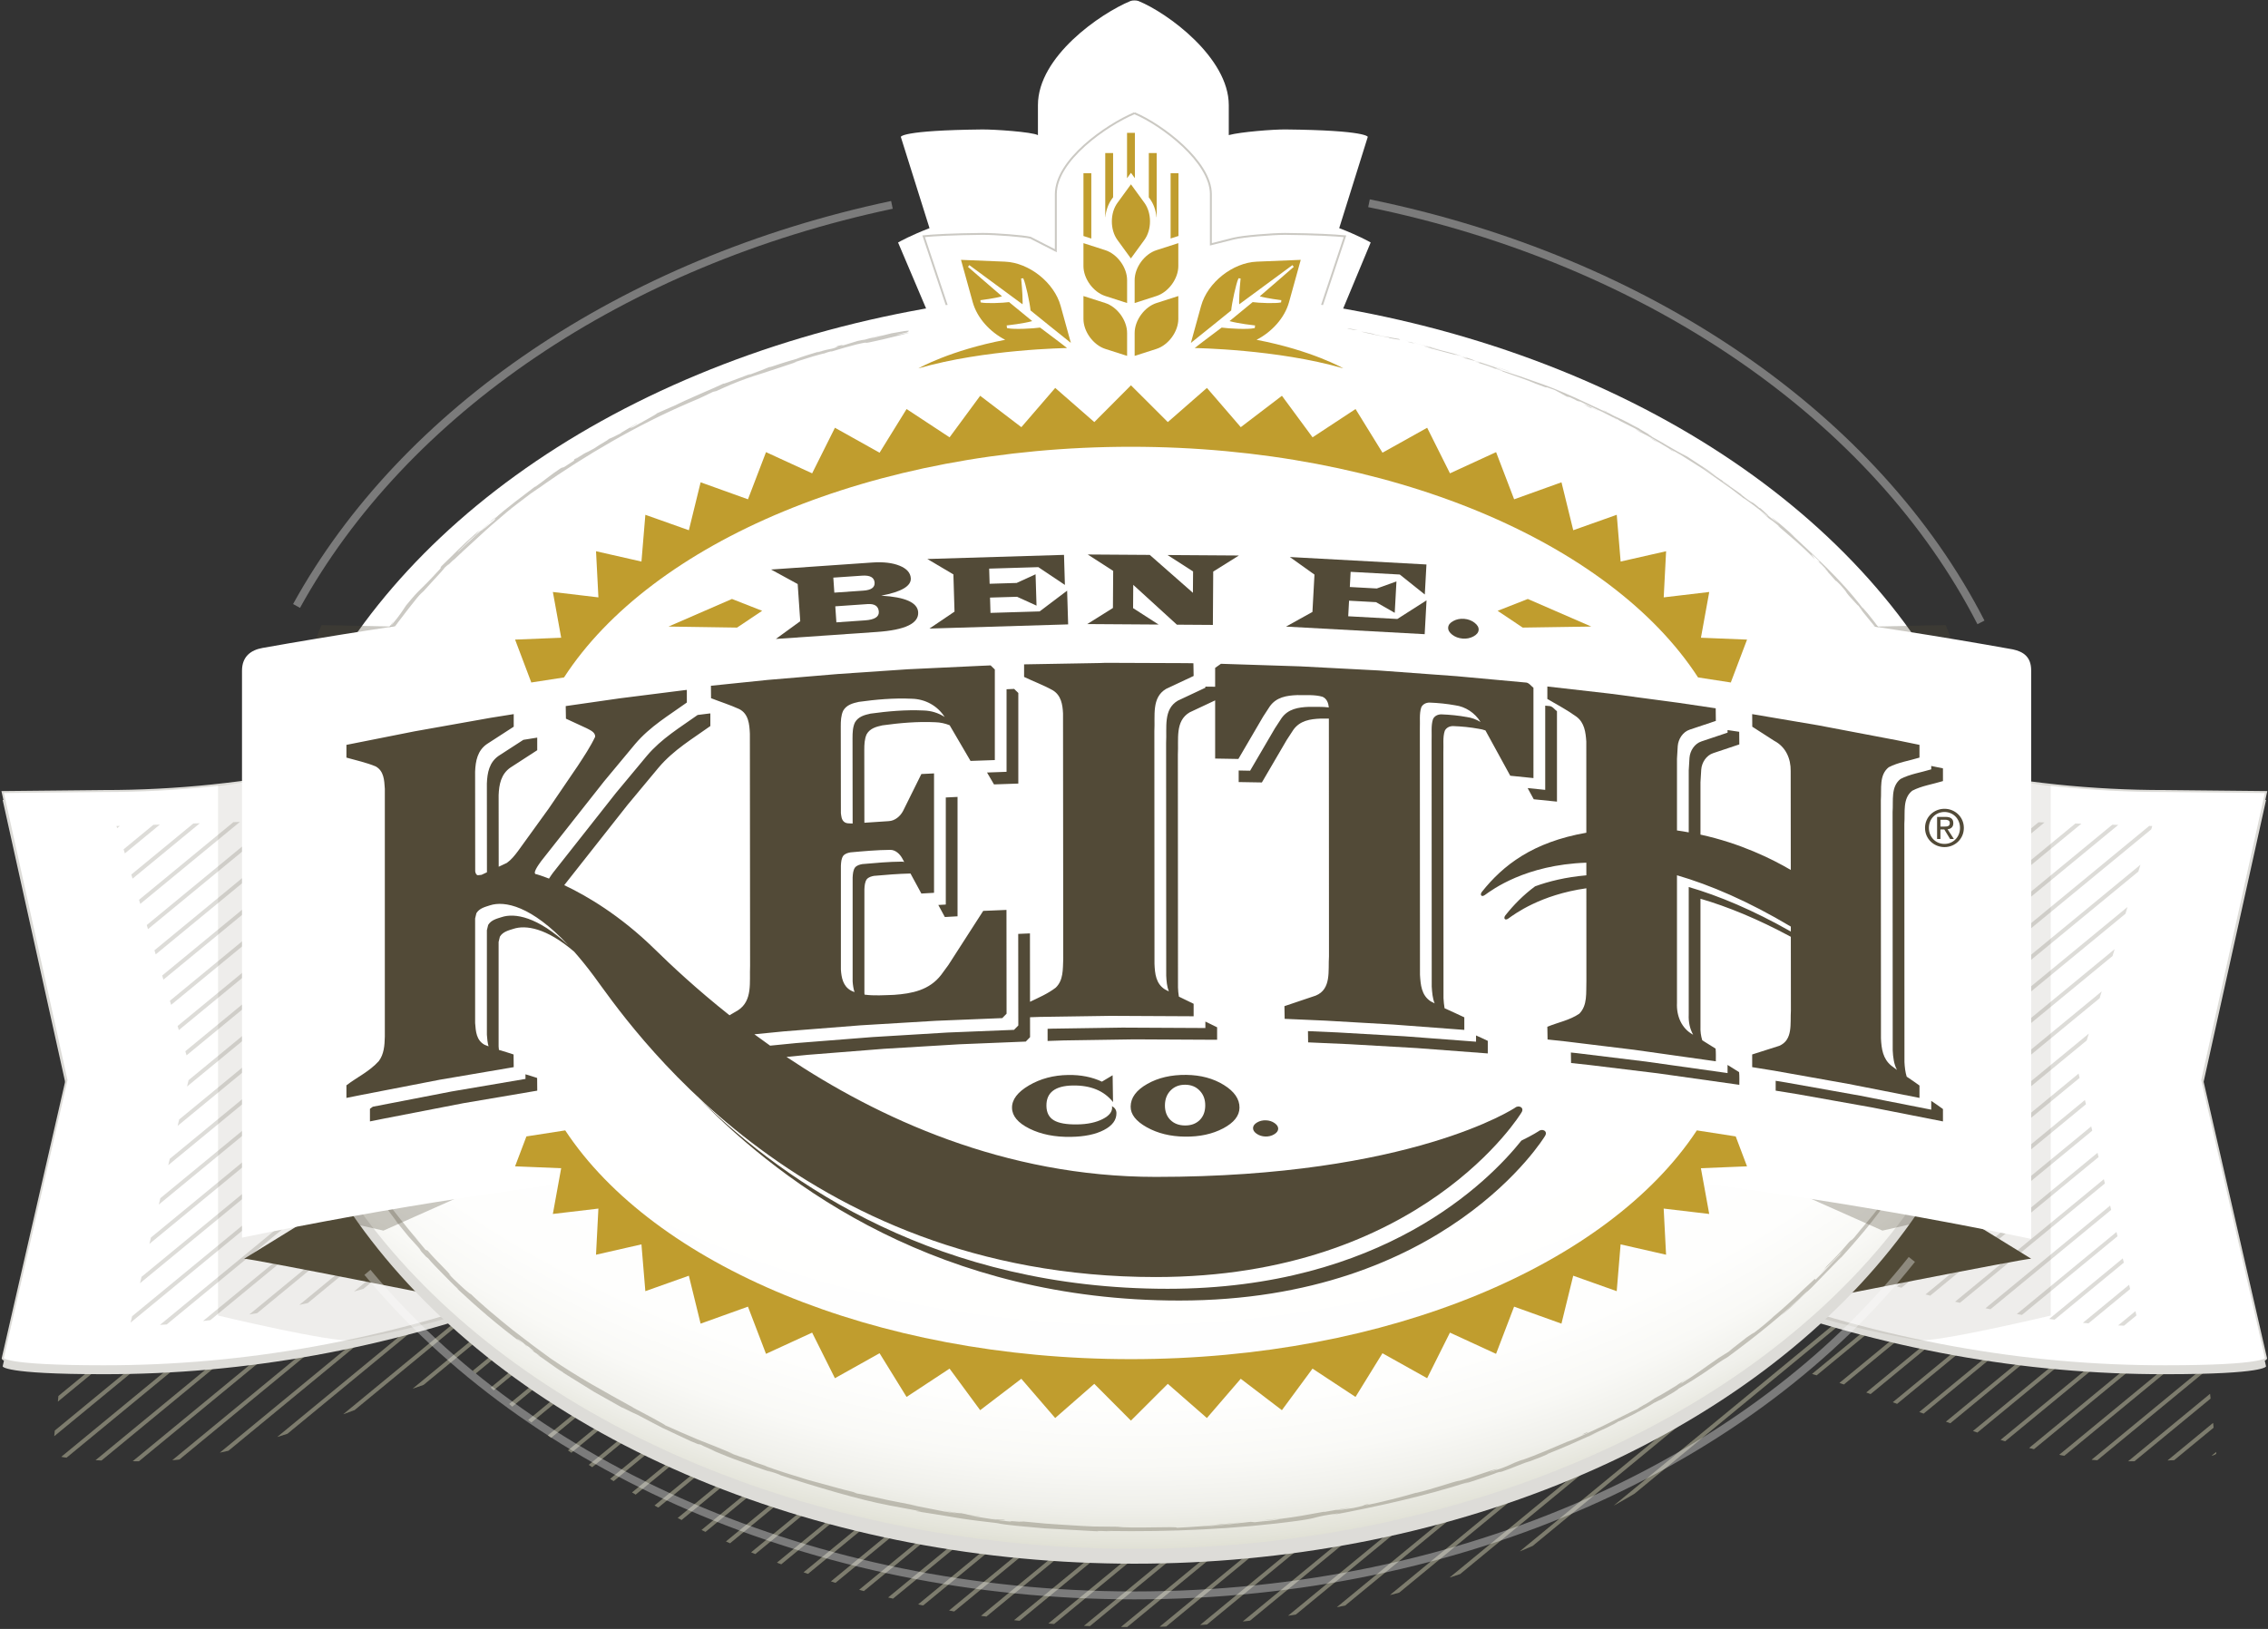 <?xml version="1.0" encoding="utf-8"?>
<!-- Generator: Adobe Illustrator 21.1.0, SVG Export Plug-In . SVG Version: 6.00 Build 0)  -->
<svg version="1.1" id="Layer_1" xmlns="http://www.w3.org/2000/svg" xmlns:xlink="http://www.w3.org/1999/xlink" x="0px" y="0px"
	 viewBox="0 0 286.463 205.786" style="enable-background:new 0 0 286.463 205.786;" xml:space="preserve">
<rect x="0" y="0" width="286.463" height="205.786" fill="#333333" stroke="none"/>
<style type="text/css">
	.st0{fill:#FFFFFF;}
	.st1{clip-path:url(#SVGID_2_);}
	.st2{fill:#FFFFFF;stroke:#494936;stroke-width:0.5;stroke-miterlimit:10;}
	.st3{fill:#FFFFFF;stroke:#7D7C6E;stroke-width:0.5;stroke-miterlimit:10;}
	.st4{fill:#DDDCD8;}
	.st5{fill:#FFFFFF;stroke:#DDDCD8;stroke-width:0.25;stroke-miterlimit:10;}
	.st6{clip-path:url(#SVGID_4_);}
	.st7{fill:#FFFFFF;stroke:#DDDCD8;stroke-width:0.5;stroke-miterlimit:10;}
	.st8{clip-path:url(#SVGID_6_);}
	.st9{opacity:0.1;fill:#514A37;}
	.st10{opacity:0.3;fill:none;stroke:#514A37;stroke-width:0.242;stroke-miterlimit:10;}
	.st11{fill:#514A37;}
	.st12{fill:url(#SVGID_7_);}
	.st13{opacity:0.3;}
	.st14{opacity:0.3;fill:#514A37;}
	.st15{opacity:0.7;}
	.st16{opacity:0.5;fill:none;stroke:#FFFFFF;stroke-miterlimit:10;}
	.st17{fill:#C09D2E;}
	.st18{fill:#524A37;}
</style>
<g>
	<path class="st0" d="M113.432,30.635c0.259-0.149,1.623-0.908,3.972-1.811l-3.624-11.53c0,0-0.037-0.829,10.271-0.939
		c1.516-0.016,6.293,0.309,7.047,0.719c0,0,0-2.131,0-3.799c0-6.132,7.883-11.574,11.695-13.148c0.23-0.095,0.764-0.094,0.994,0
		c3.686,1.494,11.415,7.164,11.415,13.148c0,3.344,0,3.792,0,3.792c1.507-0.407,5.663-0.729,7.173-0.713
		c10.332,0.106,10.384,0.939,10.384,0.939l-3.608,11.529c2.349,0.902,3.716,1.662,3.975,1.811l-4.587,11.017
		c-0.276-0.08-0.559-0.154-0.84-0.229c-7.543-2.925-15.696-4.539-24.172-4.539c-8.194,0-16.09,1.506-23.421,4.249
		c-0.676,0.159-1.346,0.33-1.996,0.519L113.432,30.635z"/>
	<g>
		<defs>
			<path id="SVGID_1_" d="M279.93,110.067l-12.19-0.131c-5.382,0.008-10.765-0.353-16.139-1.077
				c-9.755-39.102-54.539-68.653-108.323-68.653c-53.783,0-98.567,29.551-108.322,68.653c-5.375,0.724-10.757,1.084-16.14,1.077
				l-12.19,0.131l3.88,36.394l-3.88,37.155c0,0,0,0.994,12.127,0.994c12.671,0.023,28.629-8.166,40.782-11.602
				c19.528,18.982,48.618,32.534,83.742,32.534s64.192-13.552,83.722-32.534c12.152,3.436,28.133,11.625,40.803,11.602
				c12.127,0,12.127-0.994,12.127-0.994l-3.88-37.155L279.93,110.067z"/>
		</defs>
		<clipPath id="SVGID_2_">
			<use xlink:href="#SVGID_1_"  style="overflow:visible;"/>
		</clipPath>
		<g class="st1">
			<line class="st2" x1="-356.488" y1="192.93" x2="322.334" y2="-366.061"/>
			<line class="st2" x1="-354.527" y1="195.309" x2="324.293" y2="-363.682"/>
			<line class="st2" x1="-352.568" y1="197.684" x2="326.254" y2="-361.306"/>
			<line class="st2" x1="-350.609" y1="200.063" x2="328.213" y2="-358.927"/>
			<line class="st2" x1="-348.654" y1="202.446" x2="330.168" y2="-356.548"/>
			<line class="st2" x1="-346.695" y1="204.825" x2="332.127" y2="-354.169"/>
			<line class="st2" x1="-344.734" y1="207.2" x2="334.088" y2="-351.792"/>
			<line class="st2" x1="-342.781" y1="209.583" x2="336.041" y2="-349.41"/>
			<line class="st2" x1="-340.814" y1="211.954" x2="338.008" y2="-347.036"/>
			<line class="st2" x1="-338.861" y1="214.337" x2="339.961" y2="-344.654"/>
			<line class="st2" x1="-336.9" y1="216.715" x2="341.922" y2="-342.278"/>
			<line class="st2" x1="-334.941" y1="219.094" x2="343.881" y2="-339.899"/>
			<line class="st2" x1="-332.986" y1="221.473" x2="345.836" y2="-337.519"/>
			<line class="st2" x1="-331.023" y1="223.848" x2="347.799" y2="-335.143"/>
			<line class="st2" x1="-329.066" y1="226.227" x2="349.754" y2="-332.764"/>
			<line class="st2" x1="-327.107" y1="228.606" x2="351.713" y2="-330.385"/>
			<line class="st2" x1="-325.148" y1="230.985" x2="353.674" y2="-328.009"/>
			<line class="st2" x1="-323.193" y1="233.364" x2="355.627" y2="-325.627"/>
			<line class="st2" x1="-321.23" y1="235.743" x2="357.594" y2="-323.253"/>
			<line class="st2" x1="-319.275" y1="238.122" x2="359.547" y2="-320.871"/>
			<line class="st2" x1="-317.314" y1="240.497" x2="361.508" y2="-318.494"/>
			<line class="st2" x1="-315.355" y1="242.876" x2="363.467" y2="-316.115"/>
			<line class="st2" x1="-313.398" y1="245.255" x2="365.422" y2="-313.736"/>
			<line class="st2" x1="-311.434" y1="247.63" x2="367.387" y2="-311.359"/>
			<line class="st2" x1="-309.48" y1="250.012" x2="369.34" y2="-308.98"/>
			<line class="st2" x1="-307.521" y1="252.391" x2="371.301" y2="-306.601"/>
			<line class="st2" x1="-305.562" y1="254.77" x2="373.26" y2="-304.224"/>
			<line class="st2" x1="-303.609" y1="257.149" x2="375.215" y2="-301.843"/>
			<line class="st2" x1="-301.646" y1="259.524" x2="377.176" y2="-299.466"/>
			<line class="st2" x1="-299.687" y1="261.903" x2="379.133" y2="-297.087"/>
			<line class="st2" x1="-297.727" y1="264.278" x2="381.094" y2="-294.71"/>
			<line class="st2" x1="-295.768" y1="266.657" x2="383.053" y2="-292.332"/>
			<line class="st2" x1="-293.814" y1="269.04" x2="385.008" y2="-289.952"/>
			<line class="st2" x1="-291.855" y1="271.419" x2="386.967" y2="-287.573"/>
			<line class="st2" x1="-289.895" y1="273.798" x2="388.928" y2="-285.196"/>
			<line class="st2" x1="-287.941" y1="276.18" x2="390.881" y2="-282.815"/>
			<line class="st2" x1="-285.977" y1="278.555" x2="392.846" y2="-280.438"/>
			<line class="st2" x1="-284.021" y1="280.934" x2="394.801" y2="-278.059"/>
			<line class="st2" x1="-282.062" y1="283.313" x2="396.76" y2="-275.681"/>
			<line class="st2" x1="-280.1" y1="285.684" x2="398.721" y2="-273.304"/>
			<line class="st2" x1="-278.146" y1="288.067" x2="400.674" y2="-270.922"/>
			<line class="st2" x1="-276.187" y1="290.446" x2="402.635" y2="-268.548"/>
			<line class="st2" x1="-274.228" y1="292.825" x2="404.594" y2="-266.167"/>
			<line class="st2" x1="-272.264" y1="295.2" x2="406.559" y2="-263.79"/>
			<line class="st2" x1="-270.311" y1="297.583" x2="408.512" y2="-261.411"/>
			<line class="st2" x1="-268.352" y1="299.958" x2="410.469" y2="-259.033"/>
			<line class="st2" x1="-266.389" y1="302.337" x2="412.432" y2="-256.655"/>
			<line class="st2" x1="-264.436" y1="304.719" x2="414.387" y2="-254.273"/>
			<line class="st2" x1="-262.475" y1="307.094" x2="416.348" y2="-251.896"/>
			<line class="st2" x1="-260.516" y1="309.473" x2="418.309" y2="-249.522"/>
			<line class="st2" x1="-258.561" y1="311.852" x2="420.26" y2="-247.139"/>
			<line class="st2" x1="-256.598" y1="314.231" x2="422.225" y2="-244.763"/>
			<line class="st2" x1="-254.643" y1="316.61" x2="424.18" y2="-242.383"/>
			<line class="st2" x1="-252.684" y1="318.985" x2="426.137" y2="-240.006"/>
			<line class="st2" x1="-250.723" y1="321.364" x2="428.1" y2="-237.627"/>
			<line class="st2" x1="-248.77" y1="323.747" x2="430.053" y2="-235.245"/>
			<line class="st2" x1="-246.807" y1="326.122" x2="432.014" y2="-232.868"/>
			<line class="st2" x1="-244.848" y1="328.501" x2="433.977" y2="-230.494"/>
			<line class="st2" x1="-242.889" y1="330.88" x2="435.934" y2="-228.113"/>
			<line class="st2" x1="-240.93" y1="333.258" x2="437.893" y2="-225.734"/>
			<line class="st2" x1="-238.971" y1="335.637" x2="439.852" y2="-223.355"/>
			<line class="st2" x1="-237.012" y1="338.016" x2="441.809" y2="-220.974"/>
			<line class="st2" x1="-235.053" y1="340.395" x2="443.768" y2="-218.596"/>
			<line class="st2" x1="-231.133" y1="345.153" x2="447.689" y2="-213.839"/>
			<line class="st2" x1="-229.172" y1="347.532" x2="449.648" y2="-211.46"/>
			<line class="st2" x1="-227.213" y1="349.907" x2="451.609" y2="-209.083"/>
			<line class="st2" x1="-225.254" y1="352.286" x2="453.568" y2="-206.704"/>
			<line class="st2" x1="-223.299" y1="354.669" x2="455.523" y2="-204.325"/>
			<line class="st2" x1="-221.34" y1="357.048" x2="457.482" y2="-201.946"/>
			<line class="st2" x1="-219.379" y1="359.423" x2="459.443" y2="-199.569"/>
			<line class="st2" x1="-217.426" y1="361.805" x2="461.397" y2="-197.187"/>
			<line class="st2" x1="-215.459" y1="364.176" x2="463.363" y2="-194.813"/>
			<line class="st2" x1="-213.506" y1="366.559" x2="465.316" y2="-192.431"/>
			<line class="st2" x1="-211.545" y1="368.938" x2="467.277" y2="-190.056"/>
			<line class="st2" x1="-209.586" y1="371.317" x2="469.236" y2="-187.677"/>
			<line class="st2" x1="-207.631" y1="373.696" x2="471.191" y2="-185.297"/>
			<line class="st2" x1="-205.668" y1="376.071" x2="473.154" y2="-182.921"/>
			<line class="st2" x1="-203.711" y1="378.45" x2="475.109" y2="-180.541"/>
			<line class="st2" x1="-201.752" y1="380.829" x2="477.068" y2="-178.162"/>
			<line class="st2" x1="-199.793" y1="383.208" x2="479.029" y2="-175.786"/>
			<line class="st2" x1="-197.838" y1="385.587" x2="480.982" y2="-173.404"/>
			<line class="st2" x1="-195.875" y1="387.965" x2="482.949" y2="-171.03"/>
			<line class="st2" x1="-193.92" y1="390.344" x2="484.902" y2="-168.648"/>
			<line class="st2" x1="-191.959" y1="392.719" x2="486.863" y2="-166.271"/>
			<line class="st2" x1="-190" y1="395.098" x2="488.822" y2="-163.892"/>
			<line class="st2" x1="-188.043" y1="397.477" x2="490.777" y2="-161.514"/>
			<line class="st2" x1="-186.078" y1="399.852" x2="492.742" y2="-159.137"/>
			<line class="st2" x1="-184.125" y1="402.235" x2="494.695" y2="-156.758"/>
			<line class="st2" x1="-182.166" y1="404.614" x2="496.656" y2="-154.379"/>
			<line class="st2" x1="-180.207" y1="406.993" x2="498.615" y2="-152.002"/>
			<line class="st2" x1="-178.254" y1="409.372" x2="500.57" y2="-149.62"/>
			<line class="st2" x1="-176.291" y1="411.747" x2="502.531" y2="-147.243"/>
			<line class="st2" x1="-174.332" y1="414.126" x2="504.488" y2="-144.864"/>
			<line class="st2" x1="-172.371" y1="416.501" x2="506.449" y2="-142.487"/>
			<line class="st2" x1="-170.412" y1="418.88" x2="508.408" y2="-140.109"/>
			<line class="st2" x1="-168.459" y1="421.262" x2="510.363" y2="-137.729"/>
			<line class="st2" x1="-166.5" y1="423.641" x2="512.322" y2="-135.35"/>
			<line class="st2" x1="-164.539" y1="426.02" x2="514.283" y2="-132.973"/>
			<line class="st2" x1="-162.586" y1="428.402" x2="516.236" y2="-130.593"/>
			<line class="st2" x1="-160.621" y1="430.777" x2="518.201" y2="-128.216"/>
			<line class="st2" x1="-158.666" y1="433.156" x2="520.156" y2="-125.837"/>
			<line class="st2" x1="-156.707" y1="435.535" x2="522.115" y2="-123.458"/>
			<line class="st2" x1="-154.744" y1="437.906" x2="524.076" y2="-121.081"/>
			<line class="st2" x1="-152.791" y1="440.289" x2="526.029" y2="-118.699"/>
			<line class="st2" x1="-150.832" y1="442.668" x2="527.99" y2="-116.325"/>
			<line class="st2" x1="-148.873" y1="445.047" x2="529.949" y2="-113.944"/>
			<line class="st2" x1="-146.908" y1="447.422" x2="531.914" y2="-111.567"/>
			<line class="st2" x1="-144.955" y1="449.805" x2="533.867" y2="-109.188"/>
			<line class="st2" x1="-142.996" y1="452.18" x2="535.824" y2="-106.81"/>
			<line class="st2" x1="-141.033" y1="454.559" x2="537.787" y2="-104.432"/>
			<line class="st2" x1="-139.08" y1="456.942" x2="539.742" y2="-102.051"/>
			<line class="st2" x1="-137.119" y1="459.317" x2="541.703" y2="-99.674"/>
			<line class="st2" x1="-135.16" y1="461.695" x2="543.664" y2="-97.3"/>
			<line class="st2" x1="-133.205" y1="464.074" x2="545.615" y2="-94.916"/>
			<line class="st2" x1="-131.242" y1="466.453" x2="547.58" y2="-92.54"/>
			<line class="st2" x1="-129.287" y1="468.832" x2="549.535" y2="-90.16"/>
			<line class="st2" x1="-127.328" y1="471.207" x2="551.492" y2="-87.783"/>
			<line class="st2" x1="-125.367" y1="473.586" x2="553.455" y2="-85.404"/>
			<line class="st2" x1="-123.414" y1="475.969" x2="555.408" y2="-83.022"/>
			<line class="st2" x1="-121.451" y1="478.344" x2="557.369" y2="-80.645"/>
			<line class="st2" x1="-119.492" y1="480.723" x2="559.332" y2="-78.271"/>
			<line class="st2" x1="-117.533" y1="483.102" x2="561.289" y2="-75.89"/>
			<line class="st2" x1="-115.574" y1="485.481" x2="563.248" y2="-73.512"/>
			<line class="st2" x1="-113.615" y1="487.86" x2="565.207" y2="-71.133"/>
			<line class="st2" x1="-111.656" y1="490.238" x2="567.164" y2="-68.752"/>
			<line class="st2" x1="-109.697" y1="492.617" x2="569.123" y2="-66.373"/>
			<line class="st2" x1="-107.736" y1="494.996" x2="571.086" y2="-63.995"/>
			<line class="st2" x1="-105.775" y1="497.375" x2="573.045" y2="-61.616"/>
			<line class="st2" x1="-103.816" y1="499.75" x2="575.006" y2="-59.239"/>
			<line class="st2" x1="-101.857" y1="502.129" x2="576.965" y2="-56.86"/>
			<line class="st2" x1="-99.902" y1="504.512" x2="578.92" y2="-54.481"/>
			<line class="st2" x1="-97.943" y1="506.891" x2="580.879" y2="-52.102"/>
			<line class="st2" x1="-95.982" y1="509.266" x2="582.84" y2="-49.725"/>
			<line class="st2" x1="-94.029" y1="511.649" x2="584.793" y2="-47.344"/>
			<line class="st2" x1="-92.062" y1="514.02" x2="586.76" y2="-44.97"/>
			<line class="st2" x1="-90.109" y1="516.402" x2="588.713" y2="-42.588"/>
			<line class="st2" x1="-88.148" y1="518.781" x2="590.674" y2="-40.212"/>
			<line class="st2" x1="-86.189" y1="521.16" x2="592.633" y2="-37.833"/>
			<line class="st2" x1="-84.234" y1="523.539" x2="594.588" y2="-35.453"/>
			<line class="st2" x1="-82.271" y1="525.914" x2="596.551" y2="-33.077"/>
			<line class="st2" x1="-80.314" y1="528.293" x2="598.506" y2="-30.697"/>
			<line class="st2" x1="-78.355" y1="530.672" x2="600.465" y2="-28.318"/>
			<line class="st2" x1="-76.396" y1="533.051" x2="602.426" y2="-25.942"/>
			<line class="st2" x1="-74.441" y1="535.43" x2="604.379" y2="-23.56"/>
			<line class="st2" x1="-72.478" y1="537.809" x2="606.346" y2="-21.186"/>
			<line class="st2" x1="-70.523" y1="540.188" x2="608.299" y2="-18.805"/>
			<line class="st2" x1="-68.562" y1="542.563" x2="610.26" y2="-16.428"/>
			<line class="st2" x1="-66.603" y1="544.942" x2="612.219" y2="-14.049"/>
			<line class="st2" x1="-64.646" y1="547.32" x2="614.174" y2="-11.67"/>
			<line class="st2" x1="-62.682" y1="549.695" x2="616.139" y2="-9.293"/>
			<line class="st2" x1="-60.728" y1="552.078" x2="618.092" y2="-6.914"/>
			<line class="st2" x1="-58.77" y1="554.457" x2="620.053" y2="-4.535"/>
			<line class="st2" x1="-56.811" y1="556.836" x2="622.012" y2="-2.158"/>
			<line class="st2" x1="-54.857" y1="559.215" x2="623.967" y2="0.224"/>
			<line class="st2" x1="-52.895" y1="561.59" x2="625.928" y2="2.601"/>
			<line class="st2" x1="-50.936" y1="563.969" x2="627.885" y2="4.98"/>
			<line class="st2" x1="-48.975" y1="566.344" x2="629.846" y2="7.357"/>
			<line class="st2" x1="-47.016" y1="568.723" x2="631.805" y2="9.735"/>
			<line class="st2" x1="-45.062" y1="571.106" x2="633.76" y2="12.114"/>
			<line class="st2" x1="-43.103" y1="573.485" x2="635.719" y2="14.493"/>
			<line class="st2" x1="-41.143" y1="575.863" x2="637.68" y2="16.87"/>
			<line class="st2" x1="-39.189" y1="578.246" x2="639.633" y2="19.251"/>
			<line class="st2" x1="-37.225" y1="580.621" x2="641.598" y2="21.628"/>
			<line class="st2" x1="-35.27" y1="583" x2="643.553" y2="24.007"/>
			<line class="st2" x1="-33.311" y1="585.379" x2="645.512" y2="26.386"/>
			<line class="st2" x1="-31.348" y1="587.75" x2="647.473" y2="28.763"/>
			<line class="st2" x1="-29.395" y1="590.133" x2="649.426" y2="31.145"/>
			<line class="st2" x1="-27.436" y1="592.512" x2="651.387" y2="33.519"/>
			<line class="st2" x1="-25.477" y1="594.891" x2="653.346" y2="35.9"/>
			<line class="st2" x1="-23.512" y1="597.266" x2="655.31" y2="38.277"/>
			<line class="st2" x1="-21.559" y1="599.649" x2="657.264" y2="40.655"/>
			<line class="st2" x1="-19.6" y1="602.024" x2="659.221" y2="43.033"/>
			<line class="st2" x1="-17.637" y1="604.402" x2="661.184" y2="45.411"/>
			<line class="st2" x1="-15.684" y1="606.785" x2="663.139" y2="47.793"/>
			<line class="st2" x1="-13.723" y1="609.16" x2="665.1" y2="50.17"/>
			<line class="st2" x1="-11.764" y1="611.539" x2="667.06" y2="52.544"/>
			<line class="st2" x1="-9.809" y1="613.918" x2="669.012" y2="54.928"/>
			<line class="st2" x1="-7.846" y1="616.297" x2="670.977" y2="57.304"/>
			<line class="st2" x1="-5.891" y1="618.676" x2="672.932" y2="59.684"/>
			<line class="st2" x1="-3.932" y1="621.051" x2="674.889" y2="62.061"/>
			<line class="st2" x1="-1.971" y1="623.43" x2="676.852" y2="64.44"/>
			<line class="st2" x1="-0.018" y1="625.813" x2="678.805" y2="66.821"/>
			<line class="st2" x1="1.945" y1="628.188" x2="680.766" y2="69.198"/>
			<line class="st2" x1="3.904" y1="630.567" x2="682.729" y2="71.572"/>
			<line class="st2" x1="5.863" y1="632.945" x2="684.685" y2="73.953"/>
			<line class="st2" x1="7.822" y1="635.324" x2="686.644" y2="76.332"/>
			<line class="st2" x1="9.781" y1="637.703" x2="688.604" y2="78.711"/>
			<line class="st2" x1="11.74" y1="640.082" x2="690.56" y2="81.092"/>
			<line class="st2" x1="13.699" y1="642.461" x2="692.519" y2="83.471"/>
			<line class="st2" x1="-233.094" y1="342.774" x2="445.727" y2="-216.217"/>
		</g>
		<g class="st1">
			<line class="st3" x1="-356.488" y1="192.93" x2="322.334" y2="-366.061"/>
			<line class="st3" x1="-354.527" y1="195.309" x2="324.293" y2="-363.682"/>
			<line class="st3" x1="-352.568" y1="197.684" x2="326.254" y2="-361.306"/>
			<line class="st3" x1="-350.609" y1="200.063" x2="328.213" y2="-358.927"/>
			<line class="st3" x1="-348.654" y1="202.446" x2="330.168" y2="-356.548"/>
			<line class="st3" x1="-346.695" y1="204.825" x2="332.127" y2="-354.169"/>
			<line class="st3" x1="-344.734" y1="207.2" x2="334.088" y2="-351.792"/>
			<line class="st3" x1="-342.781" y1="209.583" x2="336.041" y2="-349.41"/>
			<line class="st3" x1="-340.814" y1="211.954" x2="338.008" y2="-347.036"/>
			<line class="st3" x1="-338.861" y1="214.337" x2="339.961" y2="-344.654"/>
			<line class="st3" x1="-336.9" y1="216.715" x2="341.922" y2="-342.278"/>
			<line class="st3" x1="-334.941" y1="219.094" x2="343.881" y2="-339.899"/>
			<line class="st3" x1="-332.986" y1="221.473" x2="345.836" y2="-337.519"/>
			<line class="st3" x1="-331.023" y1="223.848" x2="347.799" y2="-335.143"/>
			<line class="st3" x1="-329.066" y1="226.227" x2="349.754" y2="-332.764"/>
			<line class="st3" x1="-327.107" y1="228.606" x2="351.713" y2="-330.385"/>
			<line class="st3" x1="-325.148" y1="230.985" x2="353.674" y2="-328.009"/>
			<line class="st3" x1="-323.193" y1="233.364" x2="355.627" y2="-325.627"/>
			<line class="st3" x1="-321.23" y1="235.743" x2="357.594" y2="-323.253"/>
			<line class="st3" x1="-319.275" y1="238.122" x2="359.547" y2="-320.871"/>
			<line class="st3" x1="-317.314" y1="240.497" x2="361.508" y2="-318.494"/>
			<line class="st3" x1="-315.355" y1="242.876" x2="363.467" y2="-316.115"/>
			<line class="st3" x1="-313.398" y1="245.255" x2="365.422" y2="-313.736"/>
			<line class="st3" x1="-311.434" y1="247.63" x2="367.387" y2="-311.359"/>
			<line class="st3" x1="-309.48" y1="250.012" x2="369.34" y2="-308.98"/>
			<line class="st3" x1="-307.521" y1="252.391" x2="371.301" y2="-306.601"/>
			<line class="st3" x1="-305.562" y1="254.77" x2="373.26" y2="-304.224"/>
			<line class="st3" x1="-303.609" y1="257.149" x2="375.215" y2="-301.843"/>
			<line class="st3" x1="-301.646" y1="259.524" x2="377.176" y2="-299.466"/>
			<line class="st3" x1="-299.687" y1="261.903" x2="379.133" y2="-297.087"/>
			<line class="st3" x1="-297.727" y1="264.278" x2="381.094" y2="-294.71"/>
			<line class="st3" x1="-295.768" y1="266.657" x2="383.053" y2="-292.332"/>
			<line class="st3" x1="-293.814" y1="269.04" x2="385.008" y2="-289.952"/>
			<line class="st3" x1="-291.855" y1="271.419" x2="386.967" y2="-287.573"/>
			<line class="st3" x1="-289.895" y1="273.798" x2="388.928" y2="-285.196"/>
			<line class="st3" x1="-287.941" y1="276.18" x2="390.881" y2="-282.815"/>
			<line class="st3" x1="-285.977" y1="278.555" x2="392.846" y2="-280.438"/>
			<line class="st3" x1="-284.021" y1="280.934" x2="394.801" y2="-278.059"/>
			<line class="st3" x1="-282.062" y1="283.313" x2="396.76" y2="-275.681"/>
			<line class="st3" x1="-280.1" y1="285.684" x2="398.721" y2="-273.304"/>
			<line class="st3" x1="-278.146" y1="288.067" x2="400.674" y2="-270.922"/>
			<line class="st3" x1="-276.187" y1="290.446" x2="402.635" y2="-268.548"/>
			<line class="st3" x1="-274.228" y1="292.825" x2="404.594" y2="-266.167"/>
			<line class="st3" x1="-272.264" y1="295.2" x2="406.559" y2="-263.79"/>
			<line class="st3" x1="-270.311" y1="297.583" x2="408.512" y2="-261.411"/>
			<line class="st3" x1="-268.352" y1="299.958" x2="410.469" y2="-259.033"/>
			<line class="st3" x1="-266.389" y1="302.337" x2="412.432" y2="-256.655"/>
			<line class="st3" x1="-264.436" y1="304.719" x2="414.387" y2="-254.273"/>
			<line class="st3" x1="-262.475" y1="307.094" x2="416.348" y2="-251.896"/>
			<line class="st3" x1="-260.516" y1="309.473" x2="418.309" y2="-249.522"/>
			<line class="st3" x1="-258.561" y1="311.852" x2="420.26" y2="-247.139"/>
			<line class="st3" x1="-256.598" y1="314.231" x2="422.225" y2="-244.763"/>
			<line class="st3" x1="-254.643" y1="316.61" x2="424.18" y2="-242.383"/>
			<line class="st3" x1="-252.684" y1="318.985" x2="426.137" y2="-240.006"/>
			<line class="st3" x1="-250.723" y1="321.364" x2="428.1" y2="-237.627"/>
			<line class="st3" x1="-248.77" y1="323.747" x2="430.053" y2="-235.245"/>
			<line class="st3" x1="-246.807" y1="326.122" x2="432.014" y2="-232.868"/>
			<line class="st3" x1="-244.848" y1="328.501" x2="433.977" y2="-230.494"/>
			<line class="st3" x1="-242.889" y1="330.88" x2="435.934" y2="-228.113"/>
			<line class="st3" x1="-240.93" y1="333.258" x2="437.893" y2="-225.734"/>
			<line class="st3" x1="-238.971" y1="335.637" x2="439.852" y2="-223.355"/>
			<line class="st3" x1="-237.012" y1="338.016" x2="441.809" y2="-220.974"/>
			<line class="st3" x1="-235.053" y1="340.395" x2="443.768" y2="-218.596"/>
			<line class="st3" x1="-231.133" y1="345.153" x2="447.689" y2="-213.839"/>
			<line class="st3" x1="-229.172" y1="347.532" x2="449.648" y2="-211.46"/>
			<line class="st3" x1="-227.213" y1="349.907" x2="451.609" y2="-209.083"/>
			<line class="st3" x1="-225.254" y1="352.286" x2="453.568" y2="-206.704"/>
			<line class="st3" x1="-223.299" y1="354.669" x2="455.523" y2="-204.325"/>
			<line class="st3" x1="-221.34" y1="357.048" x2="457.482" y2="-201.946"/>
			<line class="st3" x1="-219.379" y1="359.423" x2="459.443" y2="-199.569"/>
			<line class="st3" x1="-217.426" y1="361.805" x2="461.397" y2="-197.187"/>
			<line class="st3" x1="-215.459" y1="364.176" x2="463.363" y2="-194.813"/>
			<line class="st3" x1="-213.506" y1="366.559" x2="465.316" y2="-192.431"/>
			<line class="st3" x1="-211.545" y1="368.938" x2="467.277" y2="-190.056"/>
			<line class="st3" x1="-209.586" y1="371.317" x2="469.236" y2="-187.677"/>
			<line class="st3" x1="-207.631" y1="373.696" x2="471.191" y2="-185.297"/>
			<line class="st3" x1="-205.668" y1="376.071" x2="473.154" y2="-182.921"/>
			<line class="st3" x1="-203.711" y1="378.45" x2="475.109" y2="-180.541"/>
			<line class="st3" x1="-201.752" y1="380.829" x2="477.068" y2="-178.162"/>
			<line class="st3" x1="-199.793" y1="383.208" x2="479.029" y2="-175.786"/>
			<line class="st3" x1="-197.838" y1="385.587" x2="480.982" y2="-173.404"/>
			<line class="st3" x1="-195.875" y1="387.965" x2="482.949" y2="-171.03"/>
			<line class="st3" x1="-193.92" y1="390.344" x2="484.902" y2="-168.648"/>
			<line class="st3" x1="-191.959" y1="392.719" x2="486.863" y2="-166.271"/>
			<line class="st3" x1="-190" y1="395.098" x2="488.822" y2="-163.892"/>
			<line class="st3" x1="-188.043" y1="397.477" x2="490.777" y2="-161.514"/>
			<line class="st3" x1="-186.078" y1="399.852" x2="492.742" y2="-159.137"/>
			<line class="st3" x1="-184.125" y1="402.235" x2="494.695" y2="-156.758"/>
			<line class="st3" x1="-182.166" y1="404.614" x2="496.656" y2="-154.379"/>
			<line class="st3" x1="-180.207" y1="406.993" x2="498.615" y2="-152.002"/>
			<line class="st3" x1="-178.254" y1="409.372" x2="500.57" y2="-149.62"/>
			<line class="st3" x1="-176.291" y1="411.747" x2="502.531" y2="-147.243"/>
			<line class="st3" x1="-174.332" y1="414.126" x2="504.488" y2="-144.864"/>
			<line class="st3" x1="-172.371" y1="416.501" x2="506.449" y2="-142.487"/>
			<line class="st3" x1="-170.412" y1="418.88" x2="508.408" y2="-140.109"/>
			<line class="st3" x1="-168.459" y1="421.262" x2="510.363" y2="-137.729"/>
			<line class="st3" x1="-166.5" y1="423.641" x2="512.322" y2="-135.35"/>
			<line class="st3" x1="-164.539" y1="426.02" x2="514.283" y2="-132.973"/>
			<line class="st3" x1="-162.586" y1="428.402" x2="516.236" y2="-130.593"/>
			<line class="st3" x1="-160.621" y1="430.777" x2="518.201" y2="-128.216"/>
			<line class="st3" x1="-158.666" y1="433.156" x2="520.156" y2="-125.837"/>
			<line class="st3" x1="-156.707" y1="435.535" x2="522.115" y2="-123.458"/>
			<line class="st3" x1="-154.744" y1="437.906" x2="524.076" y2="-121.081"/>
			<line class="st3" x1="-152.791" y1="440.289" x2="526.029" y2="-118.699"/>
			<line class="st3" x1="-150.832" y1="442.668" x2="527.99" y2="-116.325"/>
			<line class="st3" x1="-148.873" y1="445.047" x2="529.949" y2="-113.944"/>
			<line class="st3" x1="-146.908" y1="447.422" x2="531.914" y2="-111.567"/>
			<line class="st3" x1="-144.955" y1="449.805" x2="533.867" y2="-109.188"/>
			<line class="st3" x1="-142.996" y1="452.18" x2="535.824" y2="-106.81"/>
			<line class="st3" x1="-141.033" y1="454.559" x2="537.787" y2="-104.432"/>
			<line class="st3" x1="-139.08" y1="456.942" x2="539.742" y2="-102.051"/>
			<line class="st3" x1="-137.119" y1="459.317" x2="541.703" y2="-99.674"/>
			<line class="st3" x1="-135.16" y1="461.695" x2="543.664" y2="-97.3"/>
			<line class="st3" x1="-133.205" y1="464.074" x2="545.615" y2="-94.916"/>
			<line class="st3" x1="-131.242" y1="466.453" x2="547.58" y2="-92.54"/>
			<line class="st3" x1="-129.287" y1="468.832" x2="549.535" y2="-90.16"/>
			<line class="st3" x1="-127.328" y1="471.207" x2="551.492" y2="-87.783"/>
			<line class="st3" x1="-125.367" y1="473.586" x2="553.455" y2="-85.404"/>
			<line class="st3" x1="-123.414" y1="475.969" x2="555.408" y2="-83.022"/>
			<line class="st3" x1="-121.451" y1="478.344" x2="557.369" y2="-80.645"/>
			<line class="st3" x1="-119.492" y1="480.723" x2="559.332" y2="-78.271"/>
			<line class="st3" x1="-117.533" y1="483.102" x2="561.289" y2="-75.89"/>
			<line class="st3" x1="-115.574" y1="485.481" x2="563.248" y2="-73.512"/>
			<line class="st3" x1="-113.615" y1="487.86" x2="565.207" y2="-71.133"/>
			<line class="st3" x1="-111.656" y1="490.238" x2="567.164" y2="-68.752"/>
			<line class="st3" x1="-109.697" y1="492.617" x2="569.123" y2="-66.373"/>
			<line class="st3" x1="-107.736" y1="494.996" x2="571.086" y2="-63.995"/>
			<line class="st3" x1="-105.775" y1="497.375" x2="573.045" y2="-61.616"/>
			<line class="st3" x1="-103.816" y1="499.75" x2="575.006" y2="-59.239"/>
			<line class="st3" x1="-101.857" y1="502.129" x2="576.965" y2="-56.86"/>
			<line class="st3" x1="-99.902" y1="504.512" x2="578.92" y2="-54.481"/>
			<line class="st3" x1="-97.943" y1="506.891" x2="580.879" y2="-52.102"/>
			<line class="st3" x1="-95.982" y1="509.266" x2="582.84" y2="-49.725"/>
			<line class="st3" x1="-94.029" y1="511.649" x2="584.793" y2="-47.344"/>
			<line class="st3" x1="-92.062" y1="514.02" x2="586.76" y2="-44.97"/>
			<line class="st3" x1="-90.109" y1="516.402" x2="588.713" y2="-42.588"/>
			<line class="st3" x1="-88.148" y1="518.781" x2="590.674" y2="-40.212"/>
			<line class="st3" x1="-86.189" y1="521.16" x2="592.633" y2="-37.833"/>
			<line class="st3" x1="-84.234" y1="523.539" x2="594.588" y2="-35.453"/>
			<line class="st3" x1="-82.271" y1="525.914" x2="596.551" y2="-33.077"/>
			<line class="st3" x1="-80.314" y1="528.293" x2="598.506" y2="-30.697"/>
			<line class="st3" x1="-78.355" y1="530.672" x2="600.465" y2="-28.318"/>
			<line class="st3" x1="-76.396" y1="533.051" x2="602.426" y2="-25.942"/>
			<line class="st3" x1="-74.441" y1="535.43" x2="604.379" y2="-23.56"/>
			<line class="st3" x1="-72.478" y1="537.809" x2="606.346" y2="-21.186"/>
			<line class="st3" x1="-70.523" y1="540.188" x2="608.299" y2="-18.805"/>
			<line class="st3" x1="-68.562" y1="542.563" x2="610.26" y2="-16.428"/>
			<line class="st3" x1="-66.603" y1="544.942" x2="612.219" y2="-14.049"/>
			<line class="st3" x1="-64.646" y1="547.32" x2="614.174" y2="-11.67"/>
			<line class="st3" x1="-62.682" y1="549.695" x2="616.139" y2="-9.293"/>
			<line class="st3" x1="-60.728" y1="552.078" x2="618.092" y2="-6.914"/>
			<line class="st3" x1="-58.77" y1="554.457" x2="620.053" y2="-4.535"/>
			<line class="st3" x1="-56.811" y1="556.836" x2="622.012" y2="-2.158"/>
			<line class="st3" x1="-54.857" y1="559.215" x2="623.967" y2="0.224"/>
			<line class="st3" x1="-52.895" y1="561.59" x2="625.928" y2="2.601"/>
			<line class="st3" x1="-50.936" y1="563.969" x2="627.885" y2="4.98"/>
			<line class="st3" x1="-48.975" y1="566.344" x2="629.846" y2="7.357"/>
			<line class="st3" x1="-47.016" y1="568.723" x2="631.805" y2="9.735"/>
			<line class="st3" x1="-45.062" y1="571.106" x2="633.76" y2="12.114"/>
			<line class="st3" x1="-43.103" y1="573.485" x2="635.719" y2="14.493"/>
			<line class="st3" x1="-41.143" y1="575.863" x2="637.68" y2="16.87"/>
			<line class="st3" x1="-39.189" y1="578.246" x2="639.633" y2="19.251"/>
			<line class="st3" x1="-37.225" y1="580.621" x2="641.598" y2="21.628"/>
			<line class="st3" x1="-35.27" y1="583" x2="643.553" y2="24.007"/>
			<line class="st3" x1="-33.311" y1="585.379" x2="645.512" y2="26.386"/>
			<line class="st3" x1="-31.348" y1="587.75" x2="647.473" y2="28.763"/>
			<line class="st3" x1="-29.395" y1="590.133" x2="649.426" y2="31.145"/>
			<line class="st3" x1="-27.436" y1="592.512" x2="651.387" y2="33.519"/>
			<line class="st3" x1="-25.477" y1="594.891" x2="653.346" y2="35.9"/>
			<line class="st3" x1="-23.512" y1="597.266" x2="655.31" y2="38.277"/>
			<line class="st3" x1="-21.559" y1="599.649" x2="657.264" y2="40.655"/>
			<line class="st3" x1="-19.6" y1="602.024" x2="659.221" y2="43.033"/>
			<line class="st3" x1="-17.637" y1="604.402" x2="661.184" y2="45.411"/>
			<line class="st3" x1="-15.684" y1="606.785" x2="663.139" y2="47.793"/>
			<line class="st3" x1="-13.723" y1="609.16" x2="665.1" y2="50.17"/>
			<line class="st3" x1="-11.764" y1="611.539" x2="667.06" y2="52.544"/>
			<line class="st3" x1="-9.809" y1="613.918" x2="669.012" y2="54.928"/>
			<line class="st3" x1="-7.846" y1="616.297" x2="670.977" y2="57.304"/>
			<line class="st3" x1="-5.891" y1="618.676" x2="672.932" y2="59.684"/>
			<line class="st3" x1="-3.932" y1="621.051" x2="674.889" y2="62.061"/>
			<line class="st3" x1="-1.971" y1="623.43" x2="676.852" y2="64.44"/>
			<line class="st3" x1="-0.018" y1="625.813" x2="678.805" y2="66.821"/>
			<line class="st3" x1="1.945" y1="628.188" x2="680.766" y2="69.198"/>
			<line class="st3" x1="3.904" y1="630.567" x2="682.729" y2="71.572"/>
			<line class="st3" x1="5.863" y1="632.945" x2="684.685" y2="73.953"/>
			<line class="st3" x1="7.822" y1="635.324" x2="686.644" y2="76.332"/>
			<line class="st3" x1="9.781" y1="637.703" x2="688.604" y2="78.711"/>
			<line class="st3" x1="11.74" y1="640.082" x2="690.56" y2="81.092"/>
			<line class="st3" x1="13.699" y1="642.461" x2="692.519" y2="83.471"/>
			<line class="st3" x1="-233.094" y1="342.774" x2="445.727" y2="-216.217"/>
		</g>
	</g>
	<g>
		<path class="st4" d="M0.337,101.064l8.062,36.394l-8.062,35.153c0,0,0,0.994,12.685,0.994c17.892,0.031,35.784-3.197,53.421-9.682
			c0.702-0.262,1.252-1.064,1.252-2.872c0-0.314,0-71.626,0-71.626c-18.021,7.697-36.315,11.533-54.607,11.507L0.337,101.064z"/>
		<path class="st4" d="M286.22,101.064l-12.751-0.131c-18.293,0.026-36.587-3.81-54.607-11.507c0,0,0,71.311,0,71.626
			c0,1.808,0.55,2.61,1.252,2.872c17.637,6.484,35.529,9.713,53.421,9.682c12.685,0,12.685-0.994,12.685-0.994l-8.062-35.153
			L286.22,101.064z"/>
	</g>
	<g>
		<path class="st5" d="M0.337,100.063l8.062,36.394L0.337,171.61c0,0,0,0.994,12.685,0.994c17.892,0.031,35.784-3.197,53.421-9.682
			c0.702-0.262,1.252-1.064,1.252-2.872c0-0.314,0-71.625,0-71.625c-18.021,7.697-36.315,11.533-54.607,11.507L0.337,100.063z"/>
		<path class="st5" d="M286.22,100.063l-12.751-0.131c-18.293,0.026-36.587-3.81-54.607-11.507c0,0,0,71.311,0,71.625
			c0,1.808,0.55,2.61,1.252,2.872c17.637,6.484,35.529,9.713,53.421,9.682c12.685,0,12.685-0.994,12.685-0.994l-8.062-35.153
			L286.22,100.063z"/>
	</g>
	<g>
		<defs>
			<path id="SVGID_3_" d="M249.294,103.605l22.551,0.749l-9.415,30.811l7.74,32.375c-16.413-0.322-35.789-5.684-43.318-10.057
				c-7.529-4.373,4.607-49.636,4.607-49.636L249.294,103.605z"/>
		</defs>
		<clipPath id="SVGID_4_">
			<use xlink:href="#SVGID_3_"  style="overflow:visible;"/>
		</clipPath>
		<g class="st6">
			<line class="st7" x1="109.587" y1="134.186" x2="287.118" y2="-12.006"/>
			<line class="st7" x1="111.546" y1="136.565" x2="289.077" y2="-9.627"/>
			<line class="st7" x1="113.505" y1="138.943" x2="291.036" y2="-7.249"/>
			<line class="st7" x1="115.464" y1="141.321" x2="292.995" y2="-4.87"/>
			<line class="st7" x1="117.421" y1="143.699" x2="294.952" y2="-2.492"/>
			<line class="st7" x1="119.38" y1="146.078" x2="296.911" y2="-0.113"/>
			<line class="st7" x1="121.339" y1="148.456" x2="298.87" y2="2.265"/>
			<line class="st7" x1="123.296" y1="150.835" x2="300.827" y2="4.644"/>
			<line class="st7" x1="125.257" y1="153.214" x2="302.788" y2="7.022"/>
			<line class="st7" x1="127.214" y1="155.592" x2="304.745" y2="9.401"/>
			<line class="st7" x1="129.173" y1="157.969" x2="306.704" y2="11.778"/>
			<line class="st7" x1="131.132" y1="160.348" x2="308.663" y2="14.157"/>
			<line class="st7" x1="133.089" y1="162.727" x2="310.62" y2="16.535"/>
			<line class="st7" x1="135.05" y1="165.106" x2="312.581" y2="18.914"/>
			<line class="st7" x1="137.007" y1="167.483" x2="314.538" y2="21.292"/>
			<line class="st7" x1="138.966" y1="169.862" x2="316.497" y2="23.671"/>
			<line class="st7" x1="140.925" y1="172.241" x2="318.456" y2="26.049"/>
			<line class="st7" x1="142.882" y1="174.62" x2="320.413" y2="28.428"/>
			<line class="st7" x1="144.843" y1="176.999" x2="322.374" y2="30.806"/>
			<line class="st7" x1="146.8" y1="179.378" x2="324.331" y2="33.185"/>
			<line class="st7" x1="148.759" y1="181.755" x2="326.29" y2="35.563"/>
			<line class="st7" x1="150.718" y1="184.133" x2="328.249" y2="37.942"/>
			<line class="st7" x1="152.675" y1="186.51" x2="330.206" y2="40.319"/>
			<line class="st7" x1="154.636" y1="188.889" x2="332.167" y2="42.698"/>
			<line class="st7" x1="156.593" y1="191.268" x2="334.124" y2="45.076"/>
			<line class="st7" x1="158.552" y1="193.647" x2="336.083" y2="47.455"/>
			<line class="st7" x1="160.511" y1="196.026" x2="338.042" y2="49.833"/>
			<line class="st7" x1="162.468" y1="198.405" x2="339.999" y2="52.212"/>
			<line class="st7" x1="164.427" y1="200.782" x2="341.958" y2="54.59"/>
			<line class="st7" x1="166.386" y1="203.161" x2="343.917" y2="56.969"/>
			<line class="st7" x1="168.345" y1="205.538" x2="345.876" y2="59.347"/>
			<line class="st7" x1="170.304" y1="207.917" x2="347.835" y2="61.726"/>
			<line class="st7" x1="172.261" y1="210.296" x2="349.792" y2="64.104"/>
			<line class="st7" x1="174.22" y1="212.674" x2="351.751" y2="66.483"/>
			<line class="st7" x1="176.179" y1="215.053" x2="353.71" y2="68.86"/>
			<line class="st7" x1="178.136" y1="217.432" x2="355.667" y2="71.239"/>
			<line class="st7" x1="180.097" y1="219.811" x2="357.628" y2="73.618"/>
			<line class="st7" x1="182.054" y1="222.188" x2="359.585" y2="75.996"/>
			<line class="st7" x1="184.013" y1="224.567" x2="361.544" y2="78.375"/>
			<line class="st7" x1="185.972" y1="226.944" x2="363.503" y2="80.753"/>
			<line class="st7" x1="187.929" y1="229.323" x2="365.46" y2="83.132"/>
			<line class="st7" x1="189.888" y1="231.702" x2="367.419" y2="85.509"/>
			<line class="st7" x1="191.847" y1="234.081" x2="369.378" y2="87.889"/>
			<line class="st7" x1="193.808" y1="236.46" x2="371.339" y2="90.268"/>
			<line class="st7" x1="195.765" y1="238.839" x2="373.296" y2="92.646"/>
			<line class="st7" x1="197.722" y1="241.214" x2="375.253" y2="95.023"/>
			<line class="st7" x1="199.683" y1="243.594" x2="377.214" y2="97.402"/>
			<line class="st7" x1="201.64" y1="245.973" x2="379.171" y2="99.781"/>
			<line class="st7" x1="203.599" y1="248.35" x2="381.13" y2="102.159"/>
			<line class="st7" x1="205.558" y1="250.729" x2="383.089" y2="104.536"/>
			<line class="st7" x1="207.515" y1="253.108" x2="385.046" y2="106.916"/>
			<line class="st7" x1="209.476" y1="255.487" x2="387.007" y2="109.295"/>
			<line class="st7" x1="211.433" y1="257.866" x2="388.964" y2="111.673"/>
			<line class="st7" x1="213.39" y1="260.241" x2="390.921" y2="114.05"/>
			<line class="st7" x1="215.351" y1="262.622" x2="392.882" y2="116.43"/>
			<line class="st7" x1="217.308" y1="265.001" x2="394.839" y2="118.809"/>
			<line class="st7" x1="219.267" y1="267.378" x2="396.798" y2="121.187"/>
			<line class="st7" x1="221.226" y1="269.756" x2="398.757" y2="123.564"/>
			<line class="st7" x1="223.185" y1="272.135" x2="400.716" y2="125.944"/>
			<line class="st7" x1="225.144" y1="274.514" x2="402.675" y2="128.322"/>
			<line class="st7" x1="227.103" y1="276.893" x2="404.634" y2="130.701"/>
			<line class="st7" x1="229.062" y1="279.272" x2="406.593" y2="133.081"/>
			<line class="st7" x1="231.021" y1="281.651" x2="408.552" y2="135.46"/>
			<line class="st7" x1="232.98" y1="284.03" x2="410.511" y2="137.839"/>
		</g>
	</g>
	<g>
		<defs>
			<path id="SVGID_5_" d="M37.263,103.605l-22.551,0.749l9.415,30.811l-7.74,32.375c16.413-0.322,35.789-5.684,43.318-10.057
				c7.529-4.373-4.606-49.636-4.606-49.636L37.263,103.605z"/>
		</defs>
		<clipPath id="SVGID_6_">
			<use xlink:href="#SVGID_5_"  style="overflow:visible;"/>
		</clipPath>
		<g class="st8">
			<line class="st7" x1="-106.362" y1="124.244" x2="71.169" y2="-21.947"/>
			<line class="st7" x1="-104.403" y1="126.623" x2="73.128" y2="-19.568"/>
			<line class="st7" x1="-102.444" y1="129.001" x2="75.087" y2="-17.19"/>
			<line class="st7" x1="-100.485" y1="131.38" x2="77.046" y2="-14.811"/>
			<line class="st7" x1="-98.528" y1="133.758" x2="79.003" y2="-12.433"/>
			<line class="st7" x1="-96.569" y1="136.137" x2="80.962" y2="-10.055"/>
			<line class="st7" x1="-94.61" y1="138.515" x2="82.921" y2="-7.677"/>
			<line class="st7" x1="-92.653" y1="140.894" x2="84.878" y2="-5.298"/>
			<line class="st7" x1="-90.692" y1="143.272" x2="86.839" y2="-2.92"/>
			<line class="st7" x1="-88.735" y1="145.651" x2="88.796" y2="-0.541"/>
			<line class="st7" x1="-86.776" y1="148.028" x2="90.755" y2="1.837"/>
			<line class="st7" x1="-84.817" y1="150.407" x2="92.714" y2="4.216"/>
			<line class="st7" x1="-82.86" y1="152.786" x2="94.671" y2="6.594"/>
			<line class="st7" x1="-80.899" y1="155.165" x2="96.632" y2="8.973"/>
			<line class="st7" x1="-78.942" y1="157.542" x2="98.589" y2="11.351"/>
			<line class="st7" x1="-76.983" y1="159.921" x2="100.548" y2="13.73"/>
			<line class="st7" x1="-75.024" y1="162.299" x2="102.507" y2="16.108"/>
			<line class="st7" x1="-73.067" y1="164.678" x2="104.464" y2="18.486"/>
			<line class="st7" x1="-71.106" y1="167.057" x2="106.425" y2="20.864"/>
			<line class="st7" x1="-69.149" y1="169.436" x2="108.382" y2="23.243"/>
			<line class="st7" x1="-67.19" y1="171.813" x2="110.341" y2="25.621"/>
			<line class="st7" x1="-65.231" y1="174.192" x2="112.3" y2="28"/>
			<line class="st7" x1="-63.274" y1="176.569" x2="114.257" y2="30.378"/>
			<line class="st7" x1="-61.313" y1="178.948" x2="116.218" y2="32.757"/>
			<line class="st7" x1="-59.356" y1="181.327" x2="118.175" y2="35.135"/>
			<line class="st7" x1="-57.397" y1="183.706" x2="120.134" y2="37.514"/>
			<line class="st7" x1="-55.438" y1="186.085" x2="122.093" y2="39.892"/>
			<line class="st7" x1="-53.481" y1="188.464" x2="124.05" y2="42.271"/>
			<line class="st7" x1="-51.522" y1="190.84" x2="126.009" y2="44.649"/>
			<line class="st7" x1="-49.563" y1="193.219" x2="127.968" y2="47.027"/>
			<line class="st7" x1="-47.604" y1="195.596" x2="129.927" y2="49.405"/>
			<line class="st7" x1="-45.645" y1="197.975" x2="131.886" y2="51.784"/>
			<line class="st7" x1="-43.688" y1="200.354" x2="133.843" y2="54.162"/>
			<line class="st7" x1="-41.729" y1="202.733" x2="135.802" y2="56.541"/>
			<line class="st7" x1="-39.77" y1="205.112" x2="137.761" y2="58.919"/>
			<line class="st7" x1="-37.813" y1="207.491" x2="139.718" y2="61.298"/>
			<line class="st7" x1="-35.853" y1="209.87" x2="141.679" y2="63.677"/>
			<line class="st7" x1="-33.895" y1="212.247" x2="143.636" y2="66.055"/>
			<line class="st7" x1="-31.936" y1="214.626" x2="145.595" y2="68.434"/>
			<line class="st7" x1="-29.978" y1="217.003" x2="147.554" y2="70.812"/>
			<line class="st7" x1="-28.02" y1="219.381" x2="149.511" y2="73.191"/>
			<line class="st7" x1="-26.061" y1="221.76" x2="151.47" y2="75.568"/>
			<line class="st7" x1="-24.103" y1="224.139" x2="153.429" y2="77.947"/>
			<line class="st7" x1="-22.142" y1="226.518" x2="155.39" y2="80.326"/>
			<line class="st7" x1="-20.185" y1="228.897" x2="157.347" y2="82.704"/>
			<line class="st7" x1="-18.228" y1="231.272" x2="159.304" y2="85.081"/>
			<line class="st7" x1="-16.267" y1="233.653" x2="161.265" y2="87.461"/>
			<line class="st7" x1="-14.31" y1="236.032" x2="163.222" y2="89.84"/>
			<line class="st7" x1="-12.351" y1="238.409" x2="165.181" y2="92.218"/>
			<line class="st7" x1="-10.392" y1="240.788" x2="167.14" y2="94.595"/>
			<line class="st7" x1="-8.435" y1="243.167" x2="169.097" y2="96.975"/>
			<line class="st7" x1="-6.474" y1="245.546" x2="171.058" y2="99.354"/>
			<line class="st7" x1="-4.517" y1="247.924" x2="173.015" y2="101.732"/>
			<line class="st7" x1="-2.56" y1="250.299" x2="174.972" y2="104.109"/>
			<line class="st7" x1="-0.599" y1="252.68" x2="176.933" y2="106.488"/>
			<line class="st7" x1="1.358" y1="255.059" x2="178.89" y2="108.867"/>
			<line class="st7" x1="3.317" y1="257.436" x2="180.849" y2="111.245"/>
			<line class="st7" x1="5.276" y1="259.815" x2="182.808" y2="113.622"/>
			<line class="st7" x1="7.235" y1="262.194" x2="184.767" y2="116.002"/>
			<line class="st7" x1="9.194" y1="264.573" x2="186.726" y2="118.381"/>
			<line class="st7" x1="11.153" y1="266.952" x2="188.685" y2="120.76"/>
			<line class="st7" x1="13.112" y1="269.331" x2="190.644" y2="123.14"/>
			<line class="st7" x1="15.071" y1="271.71" x2="192.603" y2="125.519"/>
			<line class="st7" x1="17.03" y1="274.089" x2="194.562" y2="127.898"/>
		</g>
	</g>
	<path class="st9" d="M27.541,166.196c0,0,14.672,3.504,16.858,3.111c23.838-4.28,30.835-11.482,30.835-13.238
		c0-0.305,0-71.088,0-71.088c-15.733,7.477-31.767,13.433-47.693,14.177V166.196z"/>
	<path class="st9" d="M259.016,166.196c0,0-14.672,3.504-16.858,3.111c-23.838-4.28-30.835-11.482-30.835-13.238
		c0-0.305,0-71.088,0-71.088c15.733,7.477,31.767,13.433,47.693,14.177V166.196z"/>
	<path class="st10" d="M143.292,14.3c3.48,1.475,9.65,6.128,9.65,10.236v3.561v2.771l2.849-0.722
		c1.19-0.303,4.962-0.597,6.475-0.597l0.086,0c3.873,0.037,6.177,0.171,7.525,0.301l-2.884,8.65l-0.633,1.9l1.979,0.714
		c0.734,0.265,1.365,0.516,1.887,0.735l-2.967,6.69c-7.648-2.629-15.625-3.961-23.733-3.961c-8.229,0-16.331,1.372-24.079,4.077
		c-0.007,0.002-0.014,0.003-0.021,0.005l-3.083-6.817c0.518-0.218,1.144-0.467,1.871-0.729l1.981-0.716l-0.636-1.901l-2.897-8.653
		c1.335-0.127,3.606-0.258,7.413-0.296l0.091,0c1.568,0,5.106,0.269,5.979,0.482l3.213,1.643v-3.571v-3.567
		C133.357,20.225,139.723,15.81,143.292,14.3"/>
	<g>
		<path class="st11" d="M256.55,159.018c-0.516-0.1-28.785,5.502-28.785,5.502l5.439-10.421l7.448-4.874L256.55,159.018z"/>
		<path class="st11" d="M30.837,159.018c0.516-0.1,28.61,5.502,28.61,5.502l-5.264-10.421l-7.448-4.874L30.837,159.018z"/>
	</g>
	<g>
		<ellipse class="st4" cx="143.279" cy="118.048" rx="110.302" ry="79.496"/>
	</g>
	<g>
		
			<radialGradient id="SVGID_7_" cx="142.945" cy="31.308" r="182.062" gradientTransform="matrix(1 0 0 0.939 0 12.071)" gradientUnits="userSpaceOnUse">
			<stop  offset="0" style="stop-color:#FFFFFF"/>
			<stop  offset="0.58" style="stop-color:#FFFFFF"/>
			<stop  offset="0.676" style="stop-color:#FFFFFF"/>
			<stop  offset="0.797" style="stop-color:#FEFEFD"/>
			<stop  offset="0.84" style="stop-color:#F9F9F6"/>
			<stop  offset="0.871" style="stop-color:#F0F0EB"/>
			<stop  offset="0.896" style="stop-color:#E4E4DA"/>
			<stop  offset="0.904" style="stop-color:#DFDFD3"/>
		</radialGradient>
		<ellipse class="st12" cx="143.279" cy="116.17" rx="110.302" ry="79.496"/>
	</g>
	<g class="st13">
		<g>
			<g>
				<g>
					<g>
						<path class="st11" d="M170.329,41.484c-0.275-0.03-0.13,0.041,0.619,0.186l0.546,0.03L170.329,41.484z"/>
						<path class="st11" d="M175.322,42.679c0.881,0.169,1.904,0.341,1.355,0.135c-0.883-0.13-1.085-0.211-2.036-0.342
							c-0.749-0.147-1.3-0.292-1.167-0.296c-0.269-0.034-1.159-0.254-1.571-0.287c0.958,0.271,2.198,0.488,3.485,0.751
							C175.659,42.722,175.388,42.68,175.322,42.679z"/>
						<path class="st11" d="M237.77,80.399l-0.274-0.394C237.571,80.113,237.665,80.248,237.77,80.399z"/>
						<path class="st11" d="M249.456,123.778c0.035-0.349,0.042-0.496,0.037-0.514C249.464,123.589,249.441,123.855,249.456,123.778
							z"/>
						<path class="st11" d="M247.774,131.448c0.042-0.163,0.078-0.3,0.117-0.448C247.841,131.17,247.794,131.341,247.774,131.448z"
							/>
						<path class="st11" d="M237.77,80.399l0.703,1.011C238.545,81.465,238.118,80.888,237.77,80.399z"/>
						<path class="st11" d="M185.308,45.147c-0.248-0.067-0.456-0.124-0.648-0.176c0.204,0.059,0.402,0.117,0.605,0.176
							C185.279,45.147,185.291,45.147,185.308,45.147z"/>
						<path class="st11" d="M223.756,65.755l-0.29-0.236c-0.09-0.059-0.177-0.115-0.262-0.171L223.756,65.755z"/>
						<path class="st11" d="M210.988,56.83c0.302,0.182,0.443,0.185,0.575,0.229c-0.186-0.077-0.418-0.198-0.687-0.351
							C210.864,56.716,210.896,56.753,210.988,56.83z"/>
						<path class="st11" d="M188.557,46.486l-0.419-0.133C188.247,46.387,188.43,46.445,188.557,46.486z"/>
						<path class="st11" d="M231.875,73.399c0.011,0.026,0.043,0.072,0.08,0.119C231.961,73.512,231.929,73.466,231.875,73.399z"/>
						<path class="st11" d="M97.187,46.351c-0.01,0.009,0.007,0.006,0.005,0.011C97.276,46.325,97.301,46.311,97.187,46.351z"/>
						<path class="st11" d="M114.766,41.951l-0.245,0.056c-0.024,0.018-0.048,0.036-0.046,0.049L114.766,41.951z"/>
						<path class="st11" d="M242.184,144.643c0.014-0.024,0.019-0.033,0.032-0.055C242.391,144.252,242.289,144.441,242.184,144.643
							z"/>
						<path class="st11" d="M126.274,191.919c1.479,0.252-2.428-0.234-0.198,0.121C125.872,191.987,128.122,192.196,126.274,191.919
							z"/>
						<path class="st11" d="M185.693,45.273c0.202,0.061,0.408,0.124,0.614,0.186C186.027,45.375,185.839,45.318,185.693,45.273z"/>
						<path class="st11" d="M126.076,192.04L126.076,192.04l0.23,0.037C126.211,192.061,126.158,192.053,126.076,192.04z"/>
						<path class="st11" d="M220.291,169.165c0.061-0.031,0.172-0.104,0.288-0.18C220.566,168.986,220.5,169.025,220.291,169.165z"
							/>
						<path class="st11" d="M237.751,151.826l-0.361,0.493C237.533,152.123,237.649,151.965,237.751,151.826z"/>
						<path class="st11" d="M209.633,176.29c-0.292,0.159-0.395,0.207-0.786,0.439c0.039-0.019,0.076-0.037,0.124-0.061
							C209.11,176.579,209.298,176.468,209.633,176.29z"/>
						<path class="st11" d="M197.678,182.243c0.068-0.024,0.155-0.055,0.233-0.082c0.122-0.052,0.264-0.112,0.39-0.165
							L197.678,182.243z"/>
						<path class="st11" d="M61.727,66.046c0.239-0.173,0.394-0.273,0.517-0.348C62.054,65.793,63.564,64.523,61.727,66.046z"/>
						<path class="st11" d="M185.303,45.185c0.08,0.006,0.192,0.032,0.39,0.088c-0.148-0.044-0.289-0.086-0.428-0.127
							C185.225,45.145,185.214,45.152,185.303,45.185z"/>
						<path class="st11" d="M209.425,177.025l-1.861,1.042C208.085,177.776,208.761,177.397,209.425,177.025z"/>
						<path class="st11" d="M48.257,151.865l-0.291-0.395C48.074,151.626,48.177,151.766,48.257,151.865z"/>
						<path class="st11" d="M201.915,180.921c-0.356,0.138-0.728,0.295-1.11,0.461c-0.077,0.042-0.161,0.089-0.217,0.12
							L201.915,180.921z"/>
						<path class="st11" d="M62.249,65.695l-0.004,0.002L62.249,65.695z"/>
						<path class="st11" d="M73.553,57.368c-1.727,1.075-0.76,0.586-1.098,0.857c-2.019,1.344-0.977,0.557-1.694,0.969
							c-1.268,0.832-2.14,1.612-3.074,2.246c-0.077,0.037-0.26,0.159-0.06-0.005c-1.263,0.984-3.815,2.839-5.176,4.122
							c-0.112,0.082-0.171,0.121-0.202,0.138c0.262-0.158,0.326-0.152,0.299-0.088c-0.697,0.584-1.272,1.109-1.557,1.303
							c0.414-0.374,0.445-0.409,0.631-0.593c-0.242,0.206-0.478,0.418-0.706,0.64c-0.703,0.5,0.959-0.881,0.932-0.912
							c-0.72,0.589-1.435,1.302-2.138,1.944c-0.701,0.645-1.359,1.255-1.869,1.753c-0.131,0.078,0.449-0.521,0.916-0.948
							c0.467-0.426,0.786-0.719,0.053-0.111l1.665-1.449c-1.342,1.028,1.005-0.888-0.241,0.042
							c-2.194,1.909-2.369,2.227-4.461,4.234c-0.416,0.507,0.196-0.109-0.219,0.397c-2.776,3.038-2.355,2.241-4.271,4.592
							c-0.454,0.643-0.554,0.952-1.935,2.607l0.382-0.634c-1.726,2.224-0.854,1.366-2.633,3.714c0.269-0.45,1.262-1.816,1.003-1.477
							c-1.17,1.512-0.76,1.117-1.555,2.349l-0.234,0.21c-1.66,2.498-3.2,5.43-4.592,8.438c0.053-0.178,0.263-0.707-0.078-0.01
							c-1.741,3.809-3.313,8.313-4.213,12.261l-0.242,1.528c-0.073,0.351-0.166,0.647-0.101,0.263
							c-0.32,1.543,0.015,0.086-0.082,0.837c-0.125,0.887-0.212,1.165-0.151,0.599c-0.478,2.747-0.72,7.887-0.617,10.811
							l-0.041-0.57c0.051,2.282,0.201,2.564,0.38,4.668l-0.055-0.402c0.406,4.939,1.845,10.239,3.009,13.827
							c0.358,0.631,1.735,4.582,2.075,4.78c0.558,1.293,0.759,1.759,1.016,2.354c0.278,0.585,0.652,1.283,1.584,3.043
							c0.488,0.946,0.899,1.308,1.592,2.421l-0.046,0.067l1.013,1.467l0.474,0.824l0.729,0.993
							c-0.281-0.403-0.577-0.869-0.516-0.821c0.574,0.771,1.231,1.741,1.771,2.508c0.28,0.374,0.525,0.702,0.703,0.941
							c0.174,0.239,0.278,0.389,0.278,0.405l1.444,1.759l1.534,1.68c-0.089-0.055-0.604-0.618-1.019-1.056
							c1.672,1.765,0.234,0.382,1.767,1.999c-0.186-0.234,0.14,0.09,0.185,0.118c0.338,0.443,0.988,1.079,1.685,1.801
							c0.713,0.706,1.453,1.521,2.164,2.128l-0.3-0.205c2.465,2.305,5.285,4.773,8.344,7.007c-1.069-0.838-0.765-0.72,0.124-0.059
							l0.307,0.331c0.601,0.393-0.906-0.723,0.302,0.116c1.121,0.859,0.705,0.646,0.042,0.177c0.46,0.342,0.925,0.677,1.408,0.986
							c0.07,0.076-0.27-0.142-0.374-0.177c0.609,0.359,2.402,1.747,3.289,2.253l0.067,0.075c1.608,0.999,2.776,1.724,3.87,2.404
							c1.122,0.631,2.168,1.219,3.512,1.975c0.079-0.019,1.13,0.569,1.979,0.927c1.004,0.52,2.05,1.098,3.169,1.66
							c1.134,0.533,2.32,1.089,3.554,1.669c1.767,0.743,0.535,0.173,1.343,0.474c0.105,0.111,2.624,1.148,1.302,0.648
							c1.514,0.623,2.477,1.03,3.568,1.406c1.09,0.378,2.262,0.848,4.234,1.477c-0.419-0.163-0.895-0.33-0.64-0.269
							c0.717,0.223,1.615,0.554,1.504,0.549l-0.19-0.055c4.408,1.454,10.241,3.196,13.885,3.868l-0.205-0.035l3.772,0.703
							c1.727,0.364-1.046-0.166,0.227,0.133c2.045,0.323,3.66,0.57,5.18,0.839c1.524,0.239,2.967,0.412,4.659,0.603
							c1.294,0.29,3.633,0.444,6.078,0.674c2.45,0.136,5.005,0.277,6.798,0.376l-0.204-0.047c0.921-0.025,1.112,0.045,1.791,0.067
							c-0.096-0.035-0.998-0.057-0.425-0.07c7.791,0.126,16.099-0.213,24.029-1.289c2.898-0.402,1.606-0.474,5.259-0.962
							l-1.018,0.25c5.797-1.092,11.828-2.424,17.326-4.206c-0.323,0.119-0.321,0.162-0.864,0.313
							c0.595-0.138,1.664-0.504,2.592-0.814c0.461-0.161,0.887-0.31,1.2-0.419c0.311-0.113,0.506-0.189,0.507-0.202
							c0.857-0.274,0.212-0.024,0.747-0.173c1.161-0.391,2.857-1.134,3.488-1.305c0.107-0.029-0.316,0.137-0.525,0.219
							c0.376-0.144,1.24-0.476,1.925-0.739c0.677-0.284,1.172-0.497,0.806-0.382c2.019-0.795,3.824-1.604,5.399-2.322
							c0.496-0.271,1.342-0.651,2.099-0.996c0.752-0.355,1.4-0.704,1.538-0.828c-0.093,0.163,3.44-1.628,4.581-2.397
							c-0.383,0.255,1.054-0.558,0.609-0.253c0.677-0.392,1.325-0.766,1.777-1.028c0.435-0.286,0.672-0.456,0.541-0.408
							c1.254-0.712,2.48-1.488,3.55-2.209c1.053-0.75,1.976-1.405,2.694-1.797c3.74-2.762,7.099-5.465,10.1-8.38
							c-0.029,0.19-3.402,3.129-3.228,3.056c1.522-1.276,2.599-2.419,3.747-3.474c1.09-1.12,2.172-2.233,3.544-3.643
							c0.682-0.757-0.334,0.479-0.582,0.719c2.651-2.945,5.108-5.733,7.046-8.689c0.001,0.007-0.051,0.09-0.129,0.208
							c-0.079,0.118-0.182,0.272-0.282,0.421c0.4-0.569,0.951-1.31,0.864-1.274l-0.382,0.56c-0.351,0.432,0.018-0.153,0.479-0.859
							c0.477-0.696,0.942-1.584,0.971-1.638c-0.507,1.076,1.88-2.93,1.038-1.249c0.235-0.393,0.52-0.891,0.436-0.819
							c0.353-0.58,0.46-0.768,0.166-0.141c1.173-2.201,0.702-1.449,1.786-3.428c0.018,0.018-0.193,0.422-0.28,0.64
							c0.533-1.012,0.914-2.103,1.763-3.81c-0.035,0.11,0.076-0.083-0.166,0.432c0.363-0.735,0.636-1.443,0.888-2.132
							c0.257-0.686,0.505-1.349,0.756-2.021c0.47-1.355,0.881-2.771,1.429-4.479c-0.154,1.057,0.327-1.176,0.46-1.339l0.439-1.884
							l-0.229,0.743c0.225-0.817,0.351-1.605,0.463-2.364c0.121-0.758,0.24-1.485,0.381-2.199l-0.181,1.244l0.267-1.563l0.16-1.578
							c-0.082,0.593-0.132,1.189-0.239,1.778c0.167-1.703-0.123,0.168,0.145-2.064c-0.053,0.454,0.21-1.677,0.292-2.554l0,0.006
							c0.001-0.838,0-1.697,0.067-2.945c0.04-0.324,0.091,0.262,0.118,0.051c-0.014-0.438-0.046-1.408-0.08-2.42
							c-0.02-0.508-0.04-1.023-0.057-1.477c-0.038-0.452-0.091-0.841-0.132-1.1c0.05,0.345,0.099,0.36,0.098,0.245l-0.122-0.685
							c-0.05-0.782-0.05-0.897-0.001-0.774c-0.222-2.346,0.008,0.751-0.302-2.026c0.041,0.214,0.022,0.118,0.107,0.562
							c-0.21-1.388-0.357-2.74-0.673-4.031c-0.139-0.649-0.276-1.292-0.412-1.929c-0.164-0.631-0.326-1.257-0.488-1.882
							c-0.11-0.76,0.607,2.173,0.455,1.312c-0.875-3.628-2.345-7.352-3.824-10.628l0.269,0.615
							c-0.162-0.201-0.425-0.816-0.749-1.587c-0.322-0.771-0.784-1.66-1.222-2.458c0.214,0.391,0.333,0.485,0.265,0.385
							c-1.105-2.207-2.481-4.397-4.617-7.456l0.299,0.356c-0.829-1.193-2.216-3.12-3.218-4.33c-0.317-0.343-0.873-1.047-0.569-0.591
							c-2.937-3.861-6.267-6.769-9.381-9.709c0.385,0.339,0.936,0.788,0.63,0.518c-0.922-0.798-1.83-1.611-2.796-2.356
							c0.189,0.226,0.35,0.329,0.917,0.846c-0.38-0.266-1.196-0.897-1.897-1.468c1.297,1.007,0.046-0.079-0.486-0.552
							c0.082,0.089-0.119-0.05-0.083,0.002c-1.445-1.251-0.319-0.11-2.356-1.733l0.128,0.059c-0.782-0.583-1.534-1.074-2.399-1.671
							c-0.321-0.301,0.87,0.566,0.956,0.561c-1.225-0.81-2.414-1.597-3.545-2.344c0.545,0.313,1.288,0.824,1.811,1.17
							c-1.149-0.899-1.313-0.959-2.217-1.554l0.089,0.059l-2.09-1.376l0.526,0.361c-0.817-0.437-1.648-0.879-2.523-1.405
							c-0.874-0.528-1.827-1.08-2.954-1.612c2.177,1.061,0.381,0.138,0.579,0.162c-0.549-0.321-1.389-0.802-1.137-0.689
							c-1.057-0.519-1.713-0.969-3.243-1.627c-0.056-0.054-1.127-0.564-0.863-0.498c-1.379-0.666,0.306,0.198,0.178,0.167
							c-2.147-0.973-4.987-2.435-8.175-3.611c-2.756-0.986-3.269-1.159-5.855-1.979c-0.854-0.331,0.738,0.161,0.738,0.161
							c-1.391-0.497-2.434-0.889-3.777-1.259c0.276,0.063,0.003-0.039-0.395-0.188c-1.071-0.32-0.74-0.136-2.139-0.599
							c0.249,0.049,0.572,0.103,1.095,0.235c-1.263-0.378-2.528-0.685-3.852-1.012c-0.338-0.134,0.811,0.155,1.282,0.254
							c-1.485-0.384-3.842-1.008-4.324-1.03l0.951,0.249c-0.544-0.125-0.265-0.122,0.138-0.035c1.281,0.294,1.823,0.517,1.888,0.559
							l-0.941-0.239c0.928,0.387,3.771,0.987,5.631,1.596l-0.808-0.141l1.941,0.505c0.4,0.15,0.661,0.288-0.266,0.021
							c1.322,0.46,1.188,0.355,2.311,0.787c0.123,0.051,0.064,0.036-0.053,0l1.304,0.413c-0.261-0.066,0.192,0.141-0.598-0.144
							c2.312,0.819,3.738,1.299,4.584,1.674l-0.194-0.067c3.183,1.208,0.338,0.038,2.736,0.924l1.516,0.828l0.338,0.061
							c0.325,0.133,0.951,0.438,0.823,0.408c1.21,0.496-0.19-0.122,0.52,0.149c0.754,0.384,1.822,0.852,2.729,1.278
							c0.898,0.445,1.646,0.823,1.79,0.961c0.569,0.22-1.428-0.76,0.205,0.01c0.409,0.333,1.879,0.911,3.201,1.715
							c-0.448-0.169-1.717-0.896-0.387-0.108c0.436,0.173,1.094,0.537,1.787,0.932c0.687,0.406,1.394,0.869,1.962,1.187
							c0.049-0.022,0.663,0.329,1.503,0.822c0.823,0.521,1.869,1.182,2.793,1.768c-0.061-0.032,0.794,0.538,1.848,1.299
							c0.531,0.375,1.116,0.789,1.673,1.182c0.541,0.414,1.054,0.808,1.458,1.117l-0.057-0.024c0.371,0.161,2.043,1.428,3.221,2.4
							c-0.08,0.003-0.307-0.154-0.962-0.656l1.113,0.905c0.278,0.195,0.644,0.454,1.359,1.05l-0.316-0.185
							c1.436,1.255,2.957,2.461,4.676,4.218c0.144,0.052-1.292-1.479,0.615,0.293c0.046,0.091,0.075,0.198-0.426-0.263
							c0.16,0.155,0.603,0.52,0.896,0.863c-0.248-0.241-0.516-0.463-0.778-0.69c0.791,0.792,0.453,0.374,1.074,1.02
							c-0.046,0.021,0.434,0.502,0.318,0.436c-0.161-0.162-0.526-0.578-0.776-0.812c0.692,0.735,1.514,1.635,1.766,1.95
							c-0.041-0.081,0.048-0.045,0.561,0.487c1.261,1.433,0.388,0.53,1.103,1.383c0.329,0.326,1.106,1.263,1.181,1.241
							c0.349,0.437,0.388,0.538,0.507,0.719c0.315,0.385,1.042,1.276,1.605,1.965c0.533,0.714,0.91,1.216,0.614,0.742l-0.145-0.208
							c0.029,0.038,0.062,0.082,0.097,0.129c-0.005-0.006,0,0-0.005-0.006l0.005,0.006c2.027,2.537,3.771,5.577,5.353,8.368
							l-0.023,0.007c0.449,0.847,0.963,1.783,1.406,2.678c0.42,0.906,0.815,1.748,1.123,2.362c0.251,0.51,0.461,1.259,0.356,1.04
							c0.526,1.367,0.694,1.482,1.316,3.507c-0.51-1.382,0.146,0.487-0.523-1.416c0.591,1.806,0.722,2.205,1.362,4.159
							c-0.239-0.654,0.297,1.403,0.549,2.272l-0.303-1.298c0.282,0.978,0.499,1.84,0.66,2.73l-0.178-0.461
							c0.782,3.802,1.323,6.902,1.322,9.87c0.043,0.513,0.038-0.015,0.033-0.558c-0.004-0.542-0.065-1.096,0.016-0.639
							c0.07,1.791,0.027,3.658-0.015,4.216c-0.065,1.223-0.056,1.795-0.045,2.382c0.002,0.296,0.005,0.594,0.008,0.975
							c-0.02,0.383-0.072,0.852-0.145,1.489c0.063-0.323,0.172-0.627-0.003,1.289c-0.18,1.789-0.434,2.164-0.255,1.048
							c0.043-0.428,0.073-0.633,0.081-0.613c0.05-0.577,0.118-1.334,0.012-0.632l0.004,0.234c-0.065,0.888-0.54,3.307-0.475,2.731
							c-0.208,1.336-0.054,0.578,0.135-0.407c-0.227,1.126-0.359,2.014-0.548,2.899c-0.221,0.878-0.443,1.763-0.731,2.91
							c0.106-0.361,0.222-0.688,0.131-0.325c-0.203,0.844-0.365,1.347-0.472,1.673c-0.101,0.327-0.141,0.478-0.168,0.597
							c-0.055,0.237-0.062,0.342-0.415,1.465c-0.473,1.25,0.101-0.471-0.694,1.757c-0.558,1.334-0.183,0.257,0.005-0.284
							c-0.369,1.011-0.746,1.945-1.088,2.766c-0.355,0.816-0.736,1.494-0.993,2.052l0.461-1.035
							c-0.284,0.617-0.516,1.12-0.752,1.633l0.327-0.561c-0.292,0.598-0.532,1.109-0.548,1.087c-0.26,0.637,0.314-0.432-0.229,0.821
							c-0.453,0.766-1.273,2.392-1.487,2.624c1.364-2.44-0.215,0.233,0.909-1.847c-0.211,0.404-0.478,0.892-0.807,1.473
							c-0.055,0.084,0.032-0.091,0.115-0.252c-1.34,2.309-0.523,1.115-1.974,3.477c0.151-0.321-0.41,0.5-0.642,0.888
							c0.593-0.945,0.346-0.412-0.176,0.472c-1.058,1.43-1.099,1.59-1.642,2.347l0.629-0.858c-0.179,0.314-0.682,1.05-1.414,2.052
							c-0.078,0.073,0.65-0.92,0.378-0.571c-0.773,1.143-1.972,2.41-3.163,3.913c-0.613,0.646-0.119,0.012-0.652,0.582
							c-1.396,1.636-1.558,1.729-3.126,3.355c0.499-0.423,0.569-0.515-0.509,0.659c0.851-0.901,1.749-1.758,2.541-2.713
							c-0.497,0.623-1.028,1.215-1.574,1.795c0.808-0.782,1.597-1.749,2.051-2.245c-0.721,0.881-0.654,0.785-0.261,0.415
							c-1.057,1.115-2.072,2.235-3.347,3.474l-0.062-0.141c-1.969,1.796-3.386,3.322-6.099,5.485l0.872-0.693
							c-0.332,0.328-1.616,1.406-2.518,2.076c0.054-0.101-0.517,0.309-0.917,0.574c0.062-0.015-2.012,1.544-2.233,1.777
							l-1.312,0.825c-2.309,1.581-2.578,1.893-4.87,3.31c0.661-0.474-0.394,0.145,1.115-0.841c-0.762,0.475-1.452,0.896-1.447,0.932
							c-0.445,0.277-2.121,1.31-2.86,1.682c-0.319,0.205-0.403,0.31-1.283,0.804c-0.101,0.046-0.008-0.023-0.008-0.023
							c0.016,0.037-1.375,0.781-0.569,0.416c-1.273,0.557-2.979,1.473-4.68,2.297c-1.72,0.785-3.376,1.608-4.52,1.999
							c-1.808,0.762-3.975,1.711-5.659,2.296c0.102-0.053-0.003-0.024,0.315-0.136c-2.327,0.791-1.357,0.692-4.027,1.535
							c-1.384,0.369,1.399-0.5,0.542-0.251c-0.423-0.042-3.194,1.095-5.028,1.533l0.435-0.133c-1.403,0.323-3.347,1.058-5.634,1.606
							c0,0,0.108-0.041,0.007-0.026c-1.54,0.466-4.49,1.221-6.712,1.656c0.677-0.201,1-0.238,0.567-0.213
							c-0.991,0.212,0.312,0.039-1.669,0.462c-0.648,0.116-2.093,0.331-2.297,0.292c0.627-0.106,1.256-0.203,1.877-0.342
							c-0.971,0.126-2.433,0.422-3.426,0.584l0.121-0.058c-2.88,0.506-2.91,0.577-6.03,0.973l0.326-0.013
							c-1.695,0.3-1.431,0.163-3.132,0.381l-0.526-0.048c-1.127,0.118-3.944,0.488-5.977,0.577c0.573-0.07,1.454-0.136,2.372-0.222
							c0.917-0.107,1.872-0.217,2.605-0.303c-0.559,0.053-1.509,0.144-2.392,0.228c-0.883,0.084-1.702,0.123-1.993,0.168
							c0.452-0.034,1.02-0.089,1.467-0.098c-1.371,0.148-3.181,0.292-5.419,0.402c0.391-0.217-5.839,0.12-7.461-0.132
							c-0.992-0.01-1.976-0.02-2.969-0.03c-0.994-0.024-1.993-0.106-3.014-0.162c-1.02-0.069-2.062-0.117-3.134-0.207
							c-1.071-0.101-2.174-0.204-3.322-0.312c1.615,0.293-1.341-0.119-1.075,0.054c-1.072-0.082-1.475-0.17-1.57-0.181l-3.219-0.503
							c-0.759-0.141,1.018,0.098,0.924,0.052c-2.329-0.32-0.973-0.169-2.504-0.445c0.307,0.105-0.818-0.059-2.136-0.299l1.851,0.377
							c-1.627-0.231-2.323-0.378-3.021-0.526c-0.699-0.145-1.401-0.285-3.028-0.592l1.035,0.164c-0.835-0.165-2.37-0.47-3.903-0.774
							c-1.529-0.322-3.042-0.696-3.868-0.827c-0.288-0.088-0.664-0.221,0.065-0.054c-1.98-0.451-4.143-1.109-6.222-1.652
							c-2.053-0.627-3.998-1.231-5.476-1.785l0.301,0.073c-0.714-0.252-1.26-0.393-2.138-0.756c0.051,0.003,0.299,0.072-0.03-0.052
							c-0.376-0.137-1.919-0.615-2.836-1.027c0.27,0.095,0.536,0.2,0.811,0.281c-1.828-0.762-3.235-1.334-4.581-1.85
							c-1.325-0.562-2.575-1.102-4.09-1.785c0.023-0.039-0.661-0.408-1.512-0.881c-0.861-0.458-1.889-1.006-2.575-1.371l0.055,0.011
							c-4.03-2.229-6.867-3.771-10.399-6.175c-0.524-0.407-1.268-0.901-2.087-1.53c-0.821-0.627-1.752-1.339-2.723-2.081
							c-1.9-1.536-3.946-3.217-5.464-4.71c0.466,0.454-0.134-0.01-0.7-0.514c-0.744-0.667-2.024-1.881-1.85-1.832l0.249,0.255
							c-0.443-0.621-1.963-2.005-2.992-3.235l-0.271-0.112c-1.355-1.603-3.098-3.722-4.617-5.718
							c-0.73-1.02-1.425-1.991-2.021-2.823c-0.542-0.869-0.983-1.6-1.251-2.106c-0.278-0.422-0.598-0.89-0.888-1.374
							c-0.28-0.489-0.559-0.977-0.81-1.414l0.086,0.014c-0.669-1.23-1.174-2.15-1.628-3.187c-0.462-1.032-1.047-2.101-1.651-3.723
							l0.304,0.637c-0.355-0.907-0.627-1.462-0.893-2c-0.132-0.273-0.262-0.542-0.405-0.836c-0.12-0.31-0.245-0.658-0.384-1.087
							l-0.068-0.549c-1.118-3.225-1.696-6.633-2.313-9.937c0.022,0.053,0.05,0.15,0.155,0.691c-0.149-0.787-0.246-2.336-0.395-3.602
							c-0.153-1.267-0.128-2.274-0.212-1.978c0.045-0.022,0.017-0.899-0.036-2.001c-0.075-1.102,0-2.431-0.014-3.352l0.059,0.289
							c-0.06-1.557-0.001-1.605,0.142-3.772c0.054-0.512,0.093-0.443,0.016,0.236c0.206-1.701,0.109-1.333,0.429-3.387l-0.07,0.773
							c0.258-1.727,0.238-1.595,0.383-2.567c0.103-0.545,0.262-1.368,0.444-2.076c0.203-0.703,0.388-1.3,0.451-1.418
							c0.041-0.234,0.19-1.197,0.545-2.177c0.066-0.127-0.038,0.238-0.091,0.421c0.923-2.8,1.347-4.177,2.159-6.038
							c0.038-0.03,0.103-0.146,0.178-0.297c-0.894,2.164-1.553,3.933-1.482,3.771c0.031,0.01,0.741-1.741,0.274-0.313
							c0.252-0.715,0.594-1.687,0.949-2.692c0.382-0.998,0.844-2.009,1.228-2.846c0.043-0.076,0.084-0.149,0.119-0.213l-0.072,0.177
							c0.172-0.389,0.349-0.726,0.503-1.05c0.276-0.52,0.451-0.851,0.715-1.349c0.077-0.082,0.316-0.569,0.627-1.12
							c0.316-0.548,0.678-1.174,0.913-1.582c-0.098,0.033,0.531-1.03-0.098-0.057c0.079-0.127-0.083,0.158-0.395,0.703
							c-0.069,0.124-0.15,0.269-0.196,0.352c0.008-0.017,0.017-0.037,0.027-0.059c-0.322,0.53-0.698,1.245-1.11,2.066
							c0.308-0.68,0.631-1.392,1.203-2.269c0.21-0.444,0.44-0.928,0.567-1.197c0.713-1.082,2.161-3.112,2.381-3.379
							c1.613-2.386,3.995-5.484,5.14-6.895c0.525-0.632,0.645-0.689,0.86-0.907c-0.3,0.367-0.67,0.791-0.824,0.997
							c1.009-1.296,3.279-3.581,3.473-3.938c1.509-1.416-0.775,0.867,1.25-1.124l-0.256,0.287c1.021-0.954,1.932-1.831,2.838-2.632
							c0.888-0.822,1.733-1.609,2.632-2.363c0.885-0.771,1.788-1.554,2.819-2.325c0.513-0.389,1.044-0.792,1.602-1.215
							c0.571-0.404,1.183-0.81,1.828-1.239c-0.357,0.238-0.536,0.357-0.616,0.396c5.782-4.059,12.296-7.843,18.708-10.598
							c1.828-0.766,2.006-0.894,3.102-1.412l0.423-0.101c0.623-0.298,1.262-0.558,1.893-0.839c1.354-0.566,2.556-0.982,3.864-1.385
							c1.3-0.427,2.692-0.877,4.451-1.475l-0.472,0.097c0.637-0.2,1.645-0.516,2.467-0.775c0.829-0.235,1.473-0.411,1.374-0.354
							c0.129-0.046,0.407-0.168,0.916-0.285l0.049,0.026c1.042-0.329,2.095-0.621,3.153-0.898c2.475-0.573-0.355,0.218,3.255-0.616
							c1.342-0.304,3.812-0.934,3.301-0.851c-0.544,0.115-1.394,0.276-1.443,0.247l1.229-0.285c0.201-0.158,1.13-0.476-1.92,0.099
							l-2.099,0.523l-0.688,0.114c0.587-0.155,1.18-0.28,1.773-0.408c-1.023,0.158-1.647,0.365-2.35,0.573
							c-0.175,0.013-0.475,0.067-0.894,0.16l-2.033,0.618c-0.259,0.026,0.896-0.334-0.484,0.02
							c-0.944,0.318,0.943-0.163-0.632,0.315c-1.009,0.231-0.73,0.109-1.886,0.48c-0.172,0.018,0.07-0.069,0.53-0.212
							c-1.036,0.309-2.74,0.822-3.252,1.053c-0.523,0.132-1.392,0.411-2.121,0.64c-0.724,0.245-1.305,0.448-1.273,0.378
							c-0.312,0.137-1.768,0.711-2.703,1.044c1.651-0.764-3.47,1.33-3.07,1.037c-1.206,0.597-4.469,1.893-6.582,2.989
							c0.117-0.064,0.345-0.192,0.538-0.275c-1.218,0.538-1.582,0.699-2.369,1.046c-0.112,0.163-1.959,1.128-2.933,1.689
							c-1.492,0.686,0.828-0.564,0.336-0.395c0.096,0.006-2.472,1.425-1.951,1.214c-1.125,0.558-0.959,0.499-1.564,0.744
							c-0.139,0.2-1.004,0.599-1.857,1.201c-1.585,0.889-0.464,0.137-2.145,1.213C72.074,58.352,73.544,57.354,73.553,57.368z
							 M41.738,91.723l-0.001-0.001c0.166-0.374,0.308-0.692,0.399-0.895C42.053,91.014,41.938,91.272,41.738,91.723z
							 M40.184,95.396c0.177-0.452,0.397-1.016,0.63-1.612c0.079-0.118,0.034,0.027-0.108,0.402
							C40.77,93.978,40.418,94.849,40.184,95.396z M44.146,87.976c-0.29,0.555-0.389,0.74-0.443,0.809
							c0.14-0.26,0.277-0.58,0.508-0.972c0.008-0.018,0.022-0.05,0.03-0.068C44.222,87.803,44.198,87.868,44.146,87.976z"/>
						<path class="st11" d="M44.634,86.956c0.044-0.079,0.068-0.123,0.125-0.226c-0.069,0.109-0.135,0.212-0.201,0.316
							c-0.032,0.07-0.064,0.14-0.093,0.203C44.522,87.15,44.581,87.048,44.634,86.956z"/>
						<path class="st11" d="M237.448,79.936l0.048,0.069c-0.037-0.058-0.071-0.11-0.096-0.148
							C237.428,79.904,237.429,79.906,237.448,79.936z"/>
						<polygon class="st11" points="45.739,148.2 45.75,148.186 45.552,147.898 						"/>
						<path class="st11" d="M222.312,64.181c-0.029-0.031-0.089-0.088-0.213-0.195C222.106,63.997,222.199,64.08,222.312,64.181z"/>
						<path class="st11" d="M214.607,58.671l-1.116-0.742C213.974,58.25,214.326,58.484,214.607,58.671z"/>
						<path class="st11" d="M208.373,54.9c-0.087-0.033-0.114-0.038-0.139-0.042c0.005,0.003,0.012,0.007,0.012,0.007L208.373,54.9z
							"/>
						<path class="st11" d="M238.41,151.684c-0.056,0.081-0.111,0.16-0.161,0.231C237.877,152.462,238.133,152.093,238.41,151.684z"
							/>
						<path class="st11" d="M250.116,119.692c0.009,0.367-0.018,0.727-0.053,1.108C250.146,120.19,250.155,119.713,250.116,119.692z
							"/>
						<path class="st11" d="M209.629,176.911l0.003-0.003c-0.072,0.041-0.135,0.077-0.207,0.117L209.629,176.911z"/>
						<path class="st11" d="M249.893,122.396c0.078-0.609,0.129-1.121,0.169-1.596C250.009,121.301,249.947,121.889,249.893,122.396
							z"/>
						<path class="st11" d="M179.059,43.367l-0.339-0.091c0.004,0.006-0.016,0.004-0.043,0.001L179.059,43.367z"/>
						<path class="st11" d="M178.677,43.277l-0.381-0.082C178.47,43.236,178.621,43.271,178.677,43.277z"/>
						<path class="st11" d="M177.493,43.022l0.802,0.172C178.019,43.129,177.679,43.046,177.493,43.022z"/>
						<path class="st11" d="M188.298,46.133l0.112,0.012C188.352,46.13,188.313,46.125,188.298,46.133z"/>
						<path class="st11" d="M191.074,47.076c-0.656-0.24-1.642-0.618-2.57-0.921l-0.092-0.011
							C188.856,46.26,190.435,46.892,191.074,47.076z"/>
						<path class="st11" d="M202.23,52.062l-2.219-1.039c0.379,0.202,0.876,0.467-0.14,0.011
							C202.647,52.388,199.318,50.712,202.23,52.062z"/>
						<path class="st11" d="M208.953,55.598c-1.163-0.616-0.005,0.041-0.074,0.02C209.616,56.01,209.792,56.11,208.953,55.598z"/>
						<path class="st11" d="M245.793,94.835l-0.106-0.1C246.065,95.674,245.713,94.735,245.793,94.835z"/>
						<polygon class="st11" points="249.122,104.789 248.957,103.81 248.806,103.36 						"/>
						<polygon class="st11" points="249.596,110.982 249.548,110.543 249.72,112.221 						"/>
						<path class="st11" d="M199.827,181.228l0.31-0.059C200.754,180.869,200.848,180.731,199.827,181.228z"/>
						<path class="st11" d="M161.644,191.849c-0.435,0.016-1.547,0.14-2.228,0.257C160.305,192.005,161.193,191.915,161.644,191.849
							z"/>
						<path class="st11" d="M52.498,156.334l0.55,0.58c-0.336-0.372-0.683-0.735-1.01-1.115
							C52.181,155.986,52.345,156.155,52.498,156.334z"/>
					</g>
				</g>
			</g>
		</g>
	</g>
	<polyline class="st14" points="245.47,153.715 237.952,145.257 219.272,147.234 237.766,155.465 	"/>
	<polyline class="st14" points="40.729,153.715 48.247,145.257 66.927,147.234 48.433,155.465 	"/>
	<g>
		<polyline class="st14" points="249.11,87.202 245.752,78.968 222.838,79.439 245.573,89.177 		"/>
		<polyline class="st14" points="37.249,87.202 40.606,78.968 63.523,79.439 40.785,89.177 		"/>
	</g>
	<g class="st15">
		<path class="st16" d="M46.411,160.738c20.393,24.533,56.144,40.812,96.867,40.812c41.622,0,78.054-17.002,98.198-42.444"/>
		<path class="st16" d="M112.657,25.881C78.673,33.08,51.006,51.966,37.455,76.552"/>
		<path class="st16" d="M250.207,78.628c-13.235-25.837-41.903-45.717-77.293-52.952"/>
	</g>
	<path class="st0" d="M254.221,82.035c-72.981-13.088-148.076-13.147-221.062-0.179l0,0c-1.453,0.262-2.592,1.065-2.592,2.873
		c0,0.314,0,71.625,0,71.625c74.574-15.395,151.409-15.342,225.983,0.156V84.7C256.55,82.982,255.566,82.321,254.221,82.035z"/>
	<g>
		<path class="st17" d="M143.314,44.96v-2.894c0-1.594,1.241-3.295,2.757-3.783l2.759-0.883v2.894
			c-0.001,1.594-1.241,3.292-2.76,3.784L143.314,44.96z"/>
		<path class="st17" d="M142.36,44.96v-2.894c0-1.594-1.241-3.295-2.756-3.783l-2.757-0.883v2.894c0,1.594,1.244,3.292,2.757,3.784
			L142.36,44.96z"/>
		<path class="st17" d="M143.314,38.282v-2.897c0-1.594,1.241-3.293,2.757-3.781l2.759-0.887v2.897
			c-0.001,1.59-1.241,3.293-2.76,3.781L143.314,38.282z"/>
		<path class="st17" d="M142.36,38.282v-2.897c0-1.594-1.241-3.293-2.756-3.781l-2.757-0.887v2.897c0,1.59,1.244,3.293,2.757,3.781
			L142.36,38.282z"/>
		<path class="st17" d="M142.837,32.648l-1.704-2.342c-0.934-1.287-0.932-3.395,0.009-4.679l1.705-2.34l1.706,2.344
			c0.934,1.287,0.934,3.391-0.009,4.677L142.837,32.648z"/>
		<polygon class="st17" points="142.849,21.831 143.344,22.513 143.344,16.784 142.352,16.784 142.352,22.516 		"/>
		<path class="st17" d="M140.449,25.118l0.144-0.198v-5.584H139.6v8.098h0.013C139.693,26.592,139.968,25.778,140.449,25.118z"/>
		<path class="st17" d="M145.242,25.123c0.48,0.659,0.752,1.474,0.833,2.312h0.021v-8.098h-0.994v5.593L145.242,25.123z"/>
		<path class="st17" d="M137.839,30.136v-8.25h-0.991v7.929C137.145,29.91,137.488,30.022,137.839,30.136z"/>
		<polygon class="st17" points="148.565,29.9 148.85,29.811 148.85,21.887 147.855,21.887 147.855,30.128 		"/>
		<path class="st17" d="M127.271,41.461l-0.083-0.019l-0.038-0.333l0.122-0.009c0.017,0,1.996-0.222,3.105-0.535
			c-0.416-0.341-2.826-2.322-2.924-2.4c-0.778,0.116-2.894,0.187-3.516,0.051L123.86,38.2l-0.027-0.284l0.11-0.009
			c0.01,0,1.689-0.209,2.618-0.473c-0.438-0.359-4.3-3.721-4.3-3.721l0.171-0.219c0,0,6.265,4.6,6.721,4.949
			c0.003-0.083,0.013-0.153,0.013-0.244c0-1.161-0.176-2.91-0.178-2.92l-0.018-0.095l0.265-0.032l0.028,0.06
			c0.283,0.585,0.825,3.097,0.901,4.007c0.103,0.079,4.439,3.6,5.093,4.101l-1.293-4.68c-0.813-2.945-3.979-5.457-7.032-5.585
			l-5.551-0.227l1.482,5.351c0.548,1.985,2.169,3.754,4.099,4.75c-6.991,1.333-10.961,3.607-10.961,3.607
			c8.375-2.432,18.776-2.566,18.776-2.566c-0.582-0.478-3.312-2.509-3.406-2.586C130.471,41.516,128.066,41.637,127.271,41.461z"/>
		<path class="st17" d="M158.404,41.461l0.083-0.019l0.037-0.333l-0.122-0.009c-0.016,0-1.997-0.222-3.105-0.535
			c0.418-0.341,2.829-2.322,2.924-2.4c0.776,0.116,2.893,0.187,3.517,0.051l0.073-0.017l0.031-0.284l-0.112-0.009
			c-0.011,0-1.69-0.209-2.616-0.473c0.436-0.359,4.297-3.721,4.297-3.721l-0.169-0.219c0,0-6.263,4.6-6.72,4.949
			c-0.003-0.083-0.012-0.153-0.012-0.244c0-1.161,0.175-2.91,0.177-2.92l0.016-0.095l-0.263-0.032l-0.031,0.06
			c-0.279,0.585-0.824,3.097-0.901,4.007c-0.101,0.079-4.438,3.6-5.09,4.101l1.291-4.68c0.815-2.945,3.981-5.457,7.035-5.585
			l5.549-0.227l-1.481,5.351c-0.549,1.985-2.169,3.754-4.1,4.75c6.991,1.333,10.963,3.607,10.963,3.607
			c-8.375-2.432-18.777-2.566-18.777-2.566c0.583-0.478,3.312-2.509,3.405-2.586C155.204,41.516,157.606,41.637,158.404,41.461z"/>
		<path class="st17" d="M67.105,86.212l-0.181,0.036c1.451-0.229,2.894-0.453,4.318-0.668
			c11.046-17.038,38.941-29.138,71.604-29.138c32.688,0,60.585,12.099,71.628,29.138c1.428,0.215,2.866,0.438,4.32,0.668
			l-0.181-0.036l2.05-5.41l-5.824-0.236l1.05-5.78l-5.752,0.681l0.302-5.828l-5.743,1.303l-0.49-5.907l-5.495,1.95l-1.485-6.055
			l-5.981,2.148l-2.279-5.959l-5.825,2.679l-2.88-5.759l-5.643,3.152l-3.404-5.516l-5.43,3.574L161.916,50l-5.198,3.965
			l-4.276-4.958l-4.939,4.316l-4.655-4.646l-4.629,4.646l-4.939-4.316l-4.277,4.958L123.803,50l-3.865,5.249l-5.431-3.574
			l-3.409,5.516l-5.641-3.152l-2.878,5.759l-5.826-2.679l-2.28,5.959l-5.979-2.148l-1.486,6.055l-5.495-1.95l-0.492,5.907
			l-5.738-1.303l0.301,5.828l-5.752-0.681l1.05,5.78l-5.822,0.236L67.105,86.212z"/>
		<polygon class="st17" points="96.264,77.164 92.452,75.669 84.436,79.154 93.096,79.285 		"/>
		<polygon class="st17" points="189.161,77.164 192.972,75.669 200.988,79.154 192.327,79.285 		"/>
		<path class="st17" d="M219.231,143.566c-1.651-0.266-3.289-0.52-4.907-0.762c-11.148,16.914-38.94,28.899-71.477,28.899
			c-32.516,0-60.308-11.985-71.455-28.899c-1.616,0.242-3.25,0.496-4.901,0.762l-1.433,3.779l5.822,0.238l-1.05,5.778l5.752-0.678
			l-0.301,5.828l5.738-1.307l0.492,5.911l5.495-1.952l1.486,6.054l5.979-2.146l2.28,5.962l5.826-2.682l2.878,5.76l5.641-3.155
			l3.409,5.52l5.431-3.576l3.865,5.249l5.198-3.967l4.277,4.959l4.939-4.318l4.629,4.645l4.655-4.645l4.939,4.318l4.276-4.959
			l5.198,3.967l3.868-5.249l5.43,3.576l3.404-5.52l5.643,3.155l2.88-5.76l5.825,2.682l2.279-5.962l5.981,2.146l1.485-6.054
			l5.495,1.952l0.49-5.911l5.743,1.307l-0.302-5.828l5.752,0.678l-1.05-5.778l5.824-0.238L219.231,143.566z"/>
	</g>
</g>
<g>
	<path class="st18" d="M97.39,71.948l12.794-0.885c1.394-0.095,2.54,0.039,3.438,0.403c0.898,0.364,1.371,0.89,1.418,1.576
		c0.069,0.993-1.178,1.729-3.739,2.209c3.029,0.173,4.586,0.869,4.669,2.084c0.099,1.42-1.638,2.255-5.211,2.501l-12.763,0.883
		l3.08-2.239l-0.323-4.697L97.39,71.948z M105.382,74.869l3.669-0.254c0.985-0.067,1.458-0.403,1.417-1.008
		c-0.046-0.659-0.572-0.953-1.58-0.883l-3.635,0.249L105.382,74.869z M105.641,78.623l3.616-0.251
		c1.207-0.084,1.788-0.447,1.744-1.092c-0.049-0.705-0.525-1.027-1.427-0.964l-4.072,0.282L105.641,78.623z"/>
	<path class="st18" d="M134.391,70.099l0.113,3.796l-3.358-2.247l-6.208,0.187l0.058,1.913l3.41-0.102l2.393-1.095l0.121,3.959
		l-2.46-1.118l-3.412,0.102l0.058,1.933l6.208-0.187l3.471-2.621l0.129,4.261l-17.517,0.527l3.165-2.139l-0.141-4.703l-3.289-1.946
		L134.391,70.099z"/>
	<path class="st18" d="M145.225,70.103l5.448,4.788l0.02-2.698l-3.225-2.074l9.012,0.061l-3.243,2.03l-0.044,6.738l-4.545-0.031
		l-5.512-5.032l-0.02,2.941l3.223,2.074l-9.011-0.061l3.242-2.032l0.032-4.685l-3.214-2.072L145.225,70.103z"/>
	<path class="st18" d="M180.17,71.312l-0.208,3.792l-3.161-2.523l-6.208-0.339l-0.101,1.915l3.408,0.187l2.481-0.89l-0.216,3.965
		l-2.361-1.346l-3.408-0.186l-0.107,1.968l6.207,0.341l3.685-2.353l-0.234,4.274l-17.512-0.958l3.335-1.851l0.257-4.718l-3.11-2.22
		L180.17,71.312z"/>
	<path class="st18" d="M184.94,78.18c0.499,0.043,0.936,0.207,1.307,0.493c0.367,0.285,0.54,0.587,0.514,0.91
		c-0.026,0.327-0.246,0.6-0.659,0.82c-0.412,0.22-0.867,0.311-1.366,0.269c-0.505-0.043-0.942-0.205-1.31-0.487
		c-0.367-0.284-0.538-0.591-0.511-0.92c0.026-0.327,0.243-0.597,0.655-0.817C183.979,78.227,184.436,78.14,184.94,78.18z"/>
	<path class="st18" d="M140.532,135.838l0.05,3.386c-1.135-1.428-2.827-2.125-5.073-2.091c-2.25,0.035-3.364,0.896-3.338,2.579
		c0.012,0.845,0.324,1.452,0.939,1.817c0.613,0.367,1.6,0.542,2.962,0.52c1.282-0.018,2.347-0.242,3.194-0.672
		c0.849-0.427,1.247-0.941,1.196-1.542c0-0.023-0.008-0.057-0.02-0.099c0.373,0.202,0.566,0.495,0.571,0.874
		c0.014,0.875-0.511,1.589-1.573,2.142c-1.06,0.556-2.462,0.845-4.205,0.871c-2.006,0.031-3.737-0.314-5.197-1.036
		c-1.459-0.722-2.197-1.597-2.214-2.626c-0.017-1.046,0.699-1.994,2.146-2.843c1.446-0.847,3.093-1.287,4.943-1.314
		c1.599-0.026,3.021,0.257,4.267,0.844L140.532,135.838z"/>
	<path class="st18" d="M149.841,135.792c1.824,0.023,3.402,0.447,4.738,1.273c1.332,0.826,1.992,1.785,1.977,2.879
		c-0.012,1.016-0.699,1.886-2.062,2.606c-1.365,0.72-2.977,1.069-4.84,1.044c-1.83-0.022-3.428-0.416-4.804-1.181
		c-1.374-0.765-2.056-1.638-2.042-2.623c0.012-1.116,0.711-2.066,2.097-2.852C146.287,136.15,147.933,135.77,149.841,135.792z
		 M149.717,137.037c-0.75-0.01-1.365,0.226-1.845,0.704c-0.48,0.483-0.725,1.108-0.734,1.878c-0.009,0.765,0.217,1.383,0.673,1.849
		c0.462,0.467,1.074,0.705,1.84,0.715c0.773,0.01,1.391-0.213,1.862-0.667c0.468-0.455,0.707-1.065,0.716-1.835
		c0.009-0.766-0.22-1.396-0.691-1.889C151.071,137.296,150.46,137.045,149.717,137.037z"/>
	<path class="st18" d="M159.887,141.532c0.413,0.014,0.779,0.128,1.095,0.346c0.315,0.219,0.468,0.46,0.462,0.724
		c-0.008,0.268-0.177,0.5-0.508,0.698c-0.327,0.197-0.699,0.291-1.114,0.279c-0.416-0.016-0.78-0.129-1.095-0.347
		c-0.315-0.216-0.468-0.459-0.46-0.73c0.008-0.268,0.177-0.5,0.503-0.695C159.099,141.61,159.471,141.518,159.887,141.532z"/>
	<path class="st18" d="M152.247,129.872l-10.476-0.053l-8.898,0.133l-0.555,0.02v1.534l2.039-0.067l8.897-0.135l10.476,0.053v-1.576
		c-0.493-0.25-0.988-0.486-1.484-0.724V129.872z"/>
	<path class="st18" d="M177.44,130.918l-8.509-0.49l-3.727-0.164l0.021,1.42l5.189,0.23l8.509,0.49l8.994,0.678v-1.587
		c-0.488-0.238-0.987-0.463-1.484-0.685v0.789L177.44,130.918z"/>
	<path class="st18" d="M193.722,100.973l2.933,0.298V89.856c-0.311-0.228-0.583-0.677-1.02-0.665l-0.464-0.043v10.638l-2.221-0.226
		L193.722,100.973z"/>
	<polygon class="st18" points="118.516,114.328 119.34,115.849 120.944,115.758 120.944,100.675 119.46,100.747 119.46,114.273 	"/>
	<path class="st18" d="M125.548,99.096l3.072-0.106V87.547l-0.528-0.516c-0.315,0.018-0.636,0.028-0.958,0.043v10.431l-2.465,0.088
		L125.548,99.096z"/>
	<path class="st18" d="M194.328,142.914c0,0-0.701,0.467-2.166,1.181c-4.172,5.22-17.576,18.721-44.69,18.721
		c-28.787,0-47.965-13.077-59.177-24.039c10.966,11.227,30.562,25.523,60.659,25.523c33.607,0,46.166-20.751,46.166-20.751
		C195.572,142.893,194.795,142.517,194.328,142.914z"/>
	<path class="st18" d="M66.368,135.719l0.006,0.581l-9.338,1.588l-9.904,1.918l-0.044,0.009c-0.121,0.086-0.243,0.173-0.361,0.263
		v1.591l1.891-0.379l9.903-1.92l9.337-1.586l-0.014-1.602C67.355,136.013,66.861,135.868,66.368,135.719z"/>
	<path class="st18" d="M243.927,96.764v0.429c-1.307,0.404-2.693,0.592-3.886,1.22c-1.239,0.994-0.886,2.69-0.994,4.173l0.015,30.1
		c0.043,0.887,0.147,1.746,0.538,2.478c-0.242-0.174-0.482-0.349-0.719-0.538c-1.062-0.87-1.239-2.118-1.303-3.425l-0.015-30.099
		c0.107-1.484-0.245-3.181,0.993-4.173c1.198-0.626,2.581-0.816,3.886-1.22v-1.608l-2.774-0.569l-10.011-1.902l-8.345-1.414
		l0.012,1.59l2.774,1.785c1.452,0.756,2.103,2.252,2.077,3.813l0.012,12.5c-2.356-1.388-6.381-3.376-11.406-4.466v-6.614l0.096-1.6
		c0.064-0.885,0.638-1.797,1.521-2.081l3.289-1.101l-0.014-1.593L218.2,92.23l0.003,0.327l-3.289,1.103
		c-0.884,0.281-1.453,1.193-1.521,2.079l-0.096,1.6v7.815c-0.49-0.086-0.976-0.177-1.484-0.244v-9.056l0.095-1.599
		c0.067-0.885,0.638-1.797,1.521-2.081l3.292-1.102l-0.017-1.592l-4.755-0.703l-8.656-1.156l-7.854-0.895v1.576
		c1.25,0.732,2.515,1.396,3.695,2.252c0.994,0.763,1.144,1.941,1.225,3.127l0.005,11.519c-6.797,1.187-10.534,4.128-13.187,7.463
		c-0.282,0.349-0.086,0.73,0.373,0.404c0.912-0.655,5.117-3.819,12.814-4.082l0.003,1.596c-2.596,0.226-4.767,0.762-6.477,1.392
		c-1.493,1.104-2.705,2.347-3.744,3.656c-0.283,0.35-0.086,0.734,0.372,0.407c0.789-0.565,4.033-2.995,9.849-3.818l0.006,11.711
		c-0.055,1.479,0.164,3.082-0.909,4.144c-1.227,0.828-2.693,1.088-4.025,1.642l0.029,1.606l2.255,0.242l8.693,1.061l10.305,1.452
		c0-0.526,0.023-1.083-0.031-1.601l-1.681-1.05c-0.176-0.555-0.256-1.149-0.228-1.756v-16.129c3.427,1,7.235,2.552,11.413,4.808
		l0.008,9.316c-0.105,1.646,0.288,3.699-1.466,4.458l-3.424,1.091v1.601l2.786,0.451l9.36,1.667l8.985,1.769v-1.563
		c-0.526-0.389-1.069-0.753-1.616-1.12c-0.179-0.577-0.249-1.203-0.282-1.85l-0.014-30.1c0.11-1.482-0.245-3.18,0.993-4.173
		c1.195-0.626,2.581-0.815,3.884-1.219V97.07L243.927,96.764z M213.297,112.058v16.128c-0.041,0.908,0.142,1.789,0.557,2.532
		c-1.467-0.788-2.119-2.368-2.041-4.016v-16.128c4.224,1.232,9.014,3.283,14.38,6.483v0.626
		C221.423,114.974,217.126,113.175,213.297,112.058z"/>
	<path class="st18" d="M218.2,134.535c0.008,0.344,0.003,0.693,0.003,1.028l-10.302-1.451l-8.696-1.062l-0.792-0.084l0.023,1.326
		l2.253,0.243l8.696,1.059l10.302,1.453c0-0.526,0.026-1.083-0.029-1.601L218.2,134.535z"/>
	<path class="st18" d="M243.927,140.186l-8.988-1.768l-9.358-1.668l-1.302-0.211v1.245l2.789,0.45l9.357,1.668l8.983,1.768v-1.561
		c-0.48-0.359-0.982-0.697-1.481-1.033V140.186z"/>
	<path class="st18" d="M192.151,140.58c0.453-0.655-0.327-1.032-0.791-0.636c0,0-13.066,8.736-45.373,8.736
		c-19.172,0-35.186-7.495-46.642-15.156l2.685-0.265l9.635-0.762l9.482-0.57l8.414-0.342l0.542-0.557l-0.003-2.518l1.288-0.043
		l8.899-0.132l10.476,0.053v-1.577c-0.621-0.314-1.245-0.606-1.863-0.906c-0.067-0.383-0.098-0.775-0.113-1.167l-0.015-29.406
		c0.11-1.941-0.379-4.241,1.484-5.337l3.225-1.515v7.35c0.993,0,1.943,0.051,2.934,0.051l3.127-5.35l0.841-1.29
		c0.829-1.169,2.12-1.376,3.453-1.427c1.085,0.024,2.227-0.08,3.207,0.211c0.551,0.239,0.742,0.806,0.796,1.345
		c-0.808-0.106-1.681-0.054-2.52-0.072c-1.331,0.051-2.622,0.257-3.451,1.428l-0.841,1.288l-3.13,5.351
		c-0.486,0-0.967-0.012-1.444-0.027v1.461c0.991,0,1.94,0.05,2.931,0.05l3.127-5.351l0.841-1.29c0.829-1.169,2.12-1.376,3.454-1.426
		c0.343,0.007,0.692,0.001,1.039,0l0.014,30.021c-0.122,1.833,0.327,4.153-1.672,4.973l-3.955,1.333l0.028,1.603l5.189,0.229
		l8.509,0.491l8.994,0.676v-1.586c-0.822-0.398-1.663-0.765-2.494-1.15c-0.073-0.414-0.109-0.841-0.135-1.264l-0.017-31.065
		c0.043-0.919-0.095-1.901,0.177-2.715c0.194-0.408,0.613-0.6,1.049-0.6c1.114,0.04,2.186,0.15,3.231,0.34
		c0.291,0.037,0.577,0.112,0.858,0.21l3.133,5.722l2.931,0.297V86.888c-0.309-0.228-0.581-0.679-1.017-0.667l-8.709-0.799
		l-9.851-0.722l-9.867-0.517l-10.03-0.325l-0.731,0.515v2.384l-0.768-0.011l-0.468-0.002l0.003,0.137l-3.476,1.632
		c-1.863,1.098-1.372,3.394-1.484,5.338l0.014,29.403c0.031,0.684,0.09,1.381,0.329,1.992c-0.165-0.086-0.334-0.164-0.494-0.257
		c-1.143-0.716-1.265-1.995-1.317-3.219l-0.015-29.405c0.11-1.943-0.381-4.241,1.484-5.338l3.476-1.632l-0.028-1.604l-0.991-0.015
		l-10.108-0.04l-0.721,0.026l-9.566,0.168v1.586c1.21,0.585,2.458,1.034,3.641,1.699c1.033,0.639,1.222,1.781,1.277,2.909
		l0.027,31.031c-0.057,1.324,0.026,2.679-0.95,3.619c-1.01,0.775-2.142,1.249-3.246,1.785l-0.009-8.641l-1.482,0.064l0.012,11.566
		l-0.543,0.555l-8.414,0.34l-9.483,0.574l-9.633,0.759l-3.275,0.324c-0.684-0.481-1.343-0.958-1.989-1.436l3.78-0.373l9.633-0.76
		l9.485-0.57l8.413-0.342l0.542-0.557l-0.012-13.111l-2.937,0.122l-4.389,6.82l-0.924,1.264c-1.493,1.942-3.695,2.364-5.953,2.526
		c-1.218,0.037-2.524,0.138-3.721-0.031c-0.006-0.064-0.018-0.129-0.02-0.192v-13.126c0.025-0.449,0.054-0.899,0.295-1.253
		c0.245-0.282,0.586-0.367,0.912-0.432c1.531-0.135,3.063-0.263,4.614-0.297l1.374,2.53l1.6-0.092V97.706l-1.6,0.079l-2.31,4.661
		c-0.355,0.682-1.034,1.253-1.821,1.291l-3.067,0.204l-0.012-9.191c0-0.708,0.028-1.398,0.297-1.987
		c0.424-0.759,1.241-0.962,1.987-1.126c2.16-0.298,4.403-0.503,6.684-0.395c0.636,0.015,1.247,0.153,1.816,0.382l2.634,4.505
		l3.07-0.107V84.578l-0.531-0.517c-0.419,0.029-0.855,0.042-1.274,0.055l-9.173,0.433l-8.833,0.6l-8.872,0.747l-7.176,0.738
		l0.014,1.57c1.183,0.464,2.403,0.844,3.56,1.374c1.183,0.597,1.291,1.921,1.346,3.116l0.026,29.336
		c-0.093,2.036,0.355,4.372-1.522,5.598l-1.078,0.632c-4.196-3.327-7.398-6.343-9.456-8.359c-4.357-4.268-8.582-6.735-11.413-8.074
		c0.015-0.024,0.038-0.056,0.052-0.077l7.949-10.081l3.915-4.702c1.917-2.26,4.306-3.645,6.534-5.246v-1.593h-0.067l-1.539,0.194
		c-2.192,1.567-4.531,2.943-6.413,5.161l-3.912,4.7l-7.951,10.084c-0.129,0.178-0.327,0.453-0.496,0.727
		c-0.979-0.384-1.559-0.545-1.559-0.545c-0.649,0,0.219-1.18,0.571-1.667l7.952-10.083l3.91-4.701
		c1.915-2.258,4.308-3.643,6.535-5.246V87.16h-0.067l-8.411,1.062l-6.82,0.979l0.027,1.59l2.634,1.219
		c0.393,0.217,1.086,0.478,1.06,1.064c-0.6,1.262-1.397,2.458-2.189,3.667l-3.681,5.408l-3.898,5.395
		c-0.395,0.529-0.844,1.088-1.388,1.468l-1.03,0.486l-0.009-9.041c0.052-1.344,0.298-2.665,1.493-3.49l3.382-2.191v-1.591
		l-1.752,0.281l-3.115,2.016c-1.196,0.826-1.441,2.146-1.493,3.49l0.009,11.225l-0.681,0.322l-0.476,0.052
		c-0.217-0.052-0.285-0.282-0.326-0.489l-0.012-12.596c0.053-1.343,0.298-2.663,1.493-3.489l3.384-2.191v-1.59l-2.907,0.464
		l-9.623,1.712l-8.601,1.709v1.608c1.236,0.351,2.513,0.621,3.696,1.113c1.046,0.582,1.086,1.751,1.155,2.825v31.308
		c-0.027,1.128-0.109,2.229-0.762,3.098c-1.21,1.334-2.741,2.024-4.089,3.057v1.592l1.889-0.378l9.904-1.92l9.337-1.589
		l-0.017-1.601c-0.609-0.213-1.233-0.39-1.851-0.577c-0.012-0.147-0.029-0.292-0.04-0.438v-13.202l0.162-0.667
		c0.381-0.625,1.083-0.789,1.71-0.988c1.528-0.499,4.134-0.149,7.672,2.885c0.797,0.906,1.628,1.922,2.495,3.092
		c3.971,5.353,25.476,38.013,70.966,38.013C179.597,161.332,192.151,140.58,192.151,140.58z M179.515,89.36
		c0.193-0.407,0.612-0.6,1.046-0.6c1.117,0.041,2.189,0.152,3.234,0.341c1.291,0.167,2.498,0.948,3.206,2.11
		c-0.531-0.323-1.117-0.545-1.724-0.625c-1.045-0.189-2.116-0.299-3.231-0.34c-0.433,0-0.855,0.191-1.048,0.6
		c-0.272,0.814-0.135,1.794-0.176,2.717l0.014,31.064c0.046,0.732,0.104,1.481,0.367,2.133c-0.168-0.089-0.34-0.171-0.508-0.265
		c-1.169-0.771-1.264-2.091-1.343-3.354l-0.015-31.064C179.38,91.156,179.244,90.174,179.515,89.36z M112.458,107.365
		c0.655,0,1.199,0.527,1.496,1.064l0.257,0.473c-0.087-0.02-0.174-0.051-0.269-0.051c-1.695,0.012-3.366,0.165-5.038,0.313
		c-0.329,0.067-0.669,0.148-0.913,0.434c-0.242,0.355-0.269,0.802-0.297,1.25v13.127c0.031,0.464,0.095,0.932,0.24,1.36
		c-0.161-0.061-0.323-0.126-0.476-0.208c-0.976-0.555-1.18-1.616-1.248-2.635v-13.126c0.026-0.451,0.054-0.899,0.297-1.253
		c0.245-0.283,0.584-0.368,0.912-0.432C109.089,107.531,110.761,107.378,112.458,107.365z M106.494,89.795
		c0.422-0.759,1.238-0.962,1.984-1.127c2.16-0.297,4.404-0.502,6.684-0.395c1.687,0.039,3.22,0.857,4.155,2.304
		c-0.783-0.509-1.698-0.796-2.671-0.82c-2.279-0.107-4.522,0.098-6.684,0.395c-0.747,0.162-1.562,0.369-1.984,1.128
		c-0.272,0.587-0.298,1.277-0.298,1.984l0.014,10.772c-0.401-0.025-0.826,0.037-1.117-0.245c-0.298-0.286-0.314-0.682-0.367-1.07
		l-0.015-10.941C106.194,91.073,106.222,90.382,106.494,89.795z M63.37,115.859c-0.627,0.201-1.331,0.361-1.712,0.991l-0.161,0.665
		v13.202c0.038,0.496,0.077,1.006,0.21,1.469c-0.165-0.064-0.337-0.123-0.5-0.196c-1.048-0.572-1.114-1.7-1.195-2.758v-13.202
		l0.161-0.666c0.382-0.627,1.086-0.786,1.713-0.991c1.836-0.595,5.223,0.031,9.916,5.055
		C67.874,115.77,65.005,115.325,63.37,115.859z"/>
	<g>
		<path class="st18" d="M243.143,104.59c0-1.389,1.127-2.414,2.459-2.414c1.319,0,2.445,1.025,2.445,2.414
			c0,1.402-1.127,2.426-2.445,2.426C244.27,107.016,243.143,105.992,243.143,104.59z M245.602,106.613
			c1.095,0,1.959-0.858,1.959-2.023c0-1.146-0.864-2.01-1.959-2.01c-1.108,0-1.972,0.864-1.972,2.01
			C243.63,105.755,244.494,106.613,245.602,106.613z M245.09,105.992h-0.423v-2.791h1.063c0.659,0,0.986,0.243,0.986,0.793
			c0,0.499-0.314,0.718-0.724,0.769l0.794,1.229h-0.473l-0.737-1.21h-0.486V105.992z M245.595,104.423
			c0.359,0,0.678-0.025,0.678-0.454c0-0.346-0.314-0.41-0.608-0.41h-0.576v0.864H245.595z"/>
	</g>
</g>
</svg>
